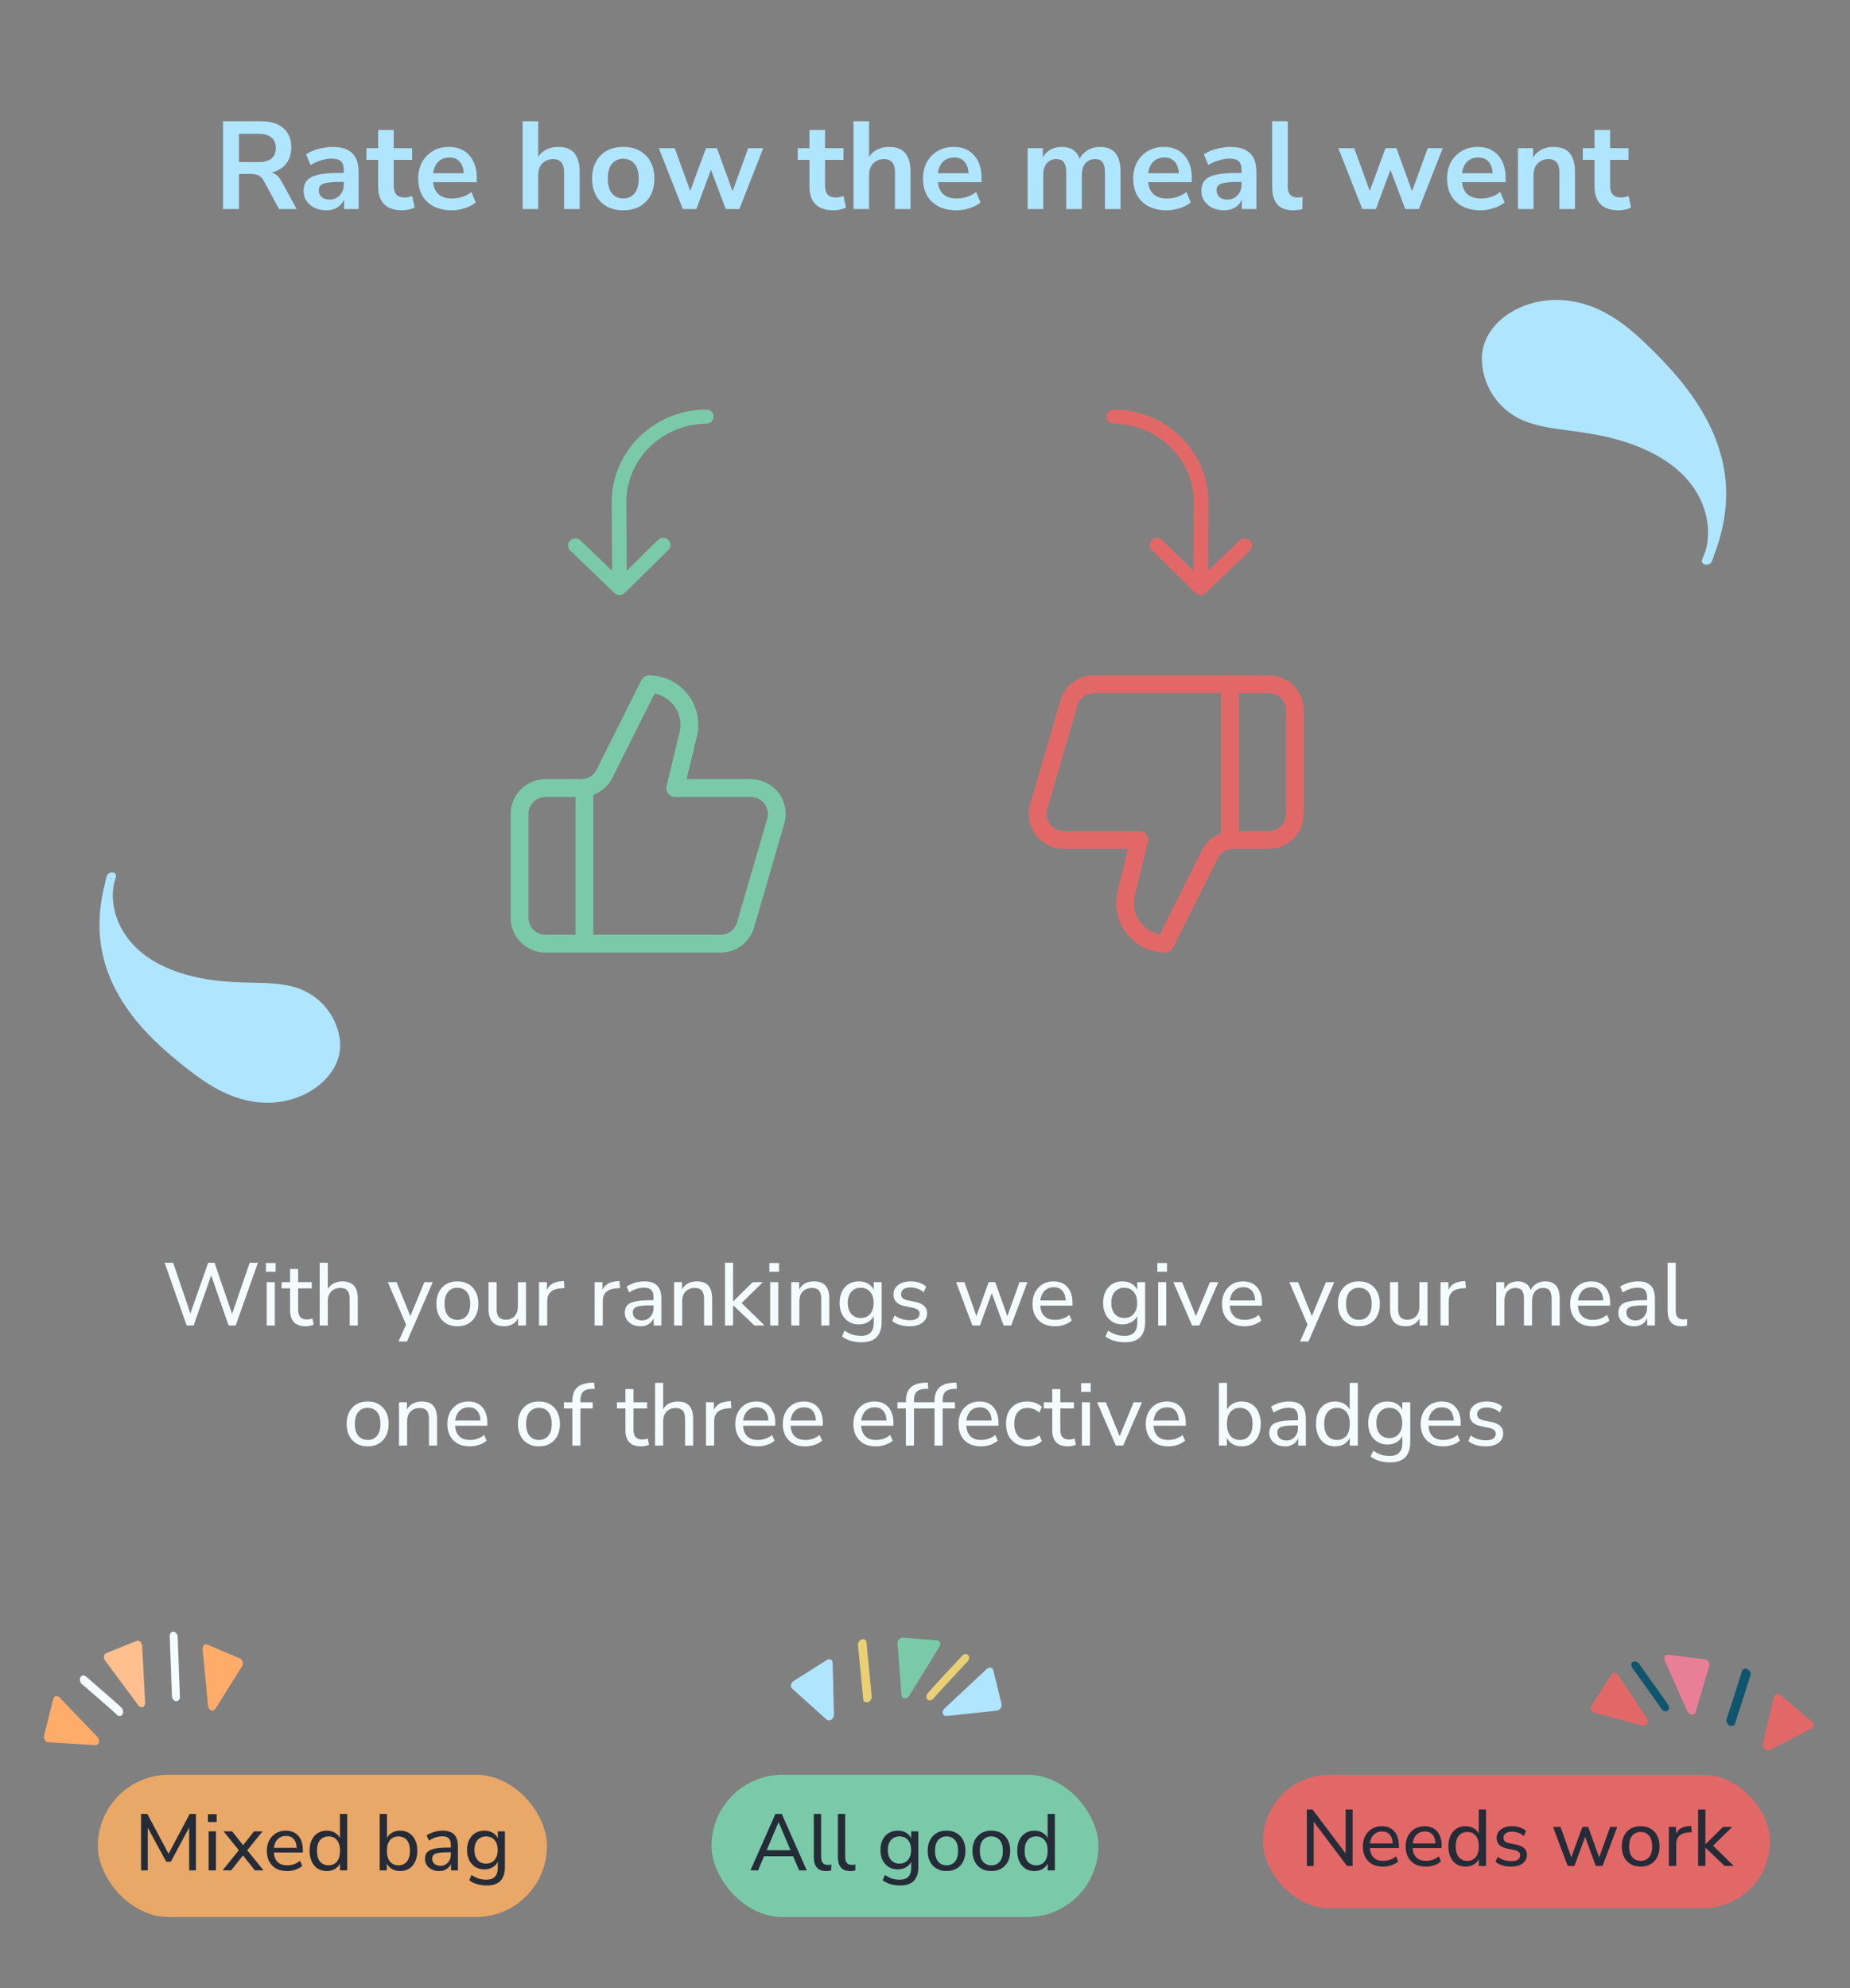 <svg width="416" height="447" viewBox="0 0 416 447" fill="none" xmlns="http://www.w3.org/2000/svg">
<rect x="0" y="0" width="416" height="447" fill="#808080" stroke="none"/>
<path d="M25.009 197.023C22.799 204.189 26.308 211.532 32.266 215.772C38.225 220.012 46.234 221.559 54.196 221.802C58.943 221.946 63.968 221.707 68.008 223.616C71.129 225.089 73.347 227.752 74.565 230.767C75.387 232.802 75.78 235.066 75.254 237.314C73.948 242.89 67.1 246.871 60.916 247.033C54.732 247.196 49.275 244.403 44.764 241.041C32.061 231.571 18.603 218.406 25.052 197.1" fill="#B0E5FF"/>
<path d="M24.003 196.975C22.516 201.966 23.633 206.983 26.296 211.051C29.034 215.236 33.372 218.188 38.367 220.026C43.362 221.865 49.262 222.62 55.002 222.747C60.848 222.875 66.97 222.835 70.87 226.909C74.263 230.45 76.157 236.363 72.332 240.915C69.172 244.674 63.806 246.419 59.068 246.057C53.465 245.63 48.807 242.825 44.771 239.781C40.88 236.847 37.167 233.708 33.951 230.16C30.735 226.613 27.836 222.339 26.156 217.704C24.347 212.709 23.968 207.255 24.938 201.803C25.215 200.242 25.601 198.688 26.06 197.144C26.41 195.969 24.391 195.885 24.044 197.047C22.305 202.879 21.828 208.874 23.079 214.523C24.192 219.554 26.539 224.143 29.657 228.241C32.724 232.272 36.501 235.788 40.522 239.03C44.542 242.272 48.763 245.452 54.039 247.023C58.959 248.487 64.575 248.281 69.455 245.519C74.314 242.769 77.169 238.184 76.369 233.319C75.479 227.918 71.516 223.228 65.687 221.773C62.903 221.077 59.925 220.988 56.976 220.932C53.935 220.876 50.914 220.766 47.943 220.368C42.121 219.586 36.43 217.793 32.115 214.392C28.007 211.155 25.271 206.263 25.365 201.013C25.388 199.698 25.633 198.372 26.02 197.068C26.37 195.893 24.348 195.81 24.003 196.971L24.003 196.975Z" fill="#B0E5FF"/>
<path d="M383.873 126.017C387.068 118.62 384.173 110.367 378.3 105.143C372.428 99.92 364.051 97.337 355.573 96.151C350.519 95.445 345.123 95.115 341.028 92.606C337.866 90.67 335.806 87.566 334.856 84.204C334.214 81.934 334.057 79.469 334.881 77.129C336.924 71.325 344.704 67.868 351.329 68.414C357.954 68.959 363.459 72.578 367.887 76.694C380.358 88.289 393.203 103.919 383.835 125.93" fill="#B0E5FF"/>
<path d="M384.943 126.186C387.113 121.027 386.503 115.537 384.131 110.882C381.693 106.093 377.401 102.434 372.279 99.889C367.157 97.344 360.942 95.851 354.823 95.047C348.593 94.231 342.048 93.562 338.355 88.756C335.143 84.577 333.807 78.04 338.422 73.623C342.236 69.974 348.171 68.734 353.191 69.672C359.128 70.78 363.777 74.318 367.735 78.04C371.551 81.627 375.152 85.412 378.175 89.576C381.199 93.74 383.799 98.644 385.054 103.79C386.406 109.337 386.176 115.208 384.506 120.92C384.028 122.555 383.435 124.171 382.765 125.766C382.254 126.981 384.402 127.305 384.908 126.104C387.444 120.076 388.651 113.727 387.971 107.547C387.368 102.042 385.394 96.866 382.54 92.126C379.732 87.463 376.106 83.267 372.188 79.336C368.269 75.405 364.131 71.516 358.677 69.224C353.59 67.088 347.567 66.655 342.032 69.038C336.521 71.411 332.937 75.977 333.227 81.268C333.549 87.141 337.237 92.612 343.295 94.845C346.189 95.912 349.36 96.353 352.504 96.756C355.746 97.171 358.961 97.64 362.088 98.41C368.218 99.922 374.088 102.5 378.303 106.636C382.315 110.571 384.669 116.116 383.958 121.714C383.78 123.116 383.365 124.505 382.8 125.852C382.289 127.067 384.439 127.391 384.943 126.19L384.943 126.186Z" fill="#B0E5FF"/>
<path d="M41.967 298L37.027 283.9H38.947L43.167 296.34H42.447L46.807 283.9H48.247L52.507 296.34H51.867L56.147 283.9H57.987L53.007 298H51.407L47.267 286.1H47.707L43.547 298H41.967ZM59.798 285.92V283.96H61.978V285.92H59.798ZM59.978 298V288.26H61.798V298H59.978ZM68.764 298.18C67.577 298.18 66.69 297.873 66.104 297.26C65.517 296.633 65.224 295.74 65.224 294.58V289.66H63.324V288.26H65.224V285.3H67.044V288.26H70.104V289.66H67.044V294.42C67.044 295.153 67.197 295.707 67.504 296.08C67.81 296.453 68.317 296.64 69.024 296.64C69.237 296.64 69.444 296.62 69.644 296.58C69.857 296.527 70.057 296.473 70.244 296.42L70.544 297.78C70.357 297.9 70.09 297.993 69.744 298.06C69.41 298.14 69.084 298.18 68.764 298.18ZM71.892 298V283.9H73.712V290.38H73.452C73.732 289.62 74.185 289.047 74.812 288.66C75.452 288.273 76.178 288.08 76.992 288.08C77.778 288.08 78.425 288.227 78.932 288.52C79.438 288.8 79.818 289.227 80.072 289.8C80.325 290.373 80.452 291.093 80.452 291.96V298H78.632V292.06C78.632 291.487 78.558 291.013 78.412 290.64C78.265 290.267 78.032 289.993 77.712 289.82C77.405 289.647 77.012 289.56 76.532 289.56C75.972 289.56 75.478 289.68 75.052 289.92C74.625 290.16 74.292 290.5 74.052 290.94C73.825 291.38 73.712 291.893 73.712 292.48V298H71.892ZM89.612 301.6L91.472 297.42V298.18L87.212 288.26H89.172L92.552 296.58H91.992L95.432 288.26H97.312L91.512 301.6H89.612ZM102.848 298.18C101.888 298.18 101.055 297.973 100.348 297.56C99.641 297.147 99.095 296.56 98.708 295.8C98.321 295.04 98.128 294.147 98.128 293.12C98.128 292.093 98.321 291.207 98.708 290.46C99.095 289.7 99.641 289.113 100.348 288.7C101.055 288.287 101.888 288.08 102.848 288.08C103.808 288.08 104.641 288.287 105.348 288.7C106.055 289.113 106.601 289.7 106.988 290.46C107.375 291.207 107.568 292.093 107.568 293.12C107.568 294.147 107.375 295.04 106.988 295.8C106.601 296.56 106.055 297.147 105.348 297.56C104.641 297.973 103.808 298.18 102.848 298.18ZM102.848 296.74C103.728 296.74 104.428 296.433 104.948 295.82C105.468 295.193 105.728 294.293 105.728 293.12C105.728 291.947 105.468 291.053 104.948 290.44C104.428 289.827 103.728 289.52 102.848 289.52C101.981 289.52 101.281 289.827 100.748 290.44C100.228 291.053 99.968 291.947 99.968 293.12C99.968 294.293 100.228 295.193 100.748 295.82C101.281 296.433 101.981 296.74 102.848 296.74ZM113.379 298.18C112.593 298.18 111.933 298.033 111.399 297.74C110.879 297.447 110.493 297.013 110.239 296.44C109.986 295.867 109.859 295.147 109.859 294.28V288.26H111.679V294.28C111.679 294.827 111.753 295.28 111.899 295.64C112.046 296 112.273 296.267 112.579 296.44C112.899 296.613 113.299 296.7 113.779 296.7C114.313 296.7 114.779 296.58 115.179 296.34C115.579 296.1 115.893 295.76 116.119 295.32C116.346 294.88 116.459 294.367 116.459 293.78V288.26H118.279V298H116.499V295.8H116.759C116.493 296.573 116.059 297.167 115.459 297.58C114.873 297.98 114.179 298.18 113.379 298.18ZM121.208 298V288.26H122.988V290.58H122.788C123.001 289.78 123.388 289.18 123.948 288.78C124.508 288.367 125.248 288.127 126.168 288.06L126.788 288L126.928 289.58L125.788 289.68C124.908 289.773 124.228 290.06 123.748 290.54C123.281 291.02 123.048 291.68 123.048 292.52V298H121.208ZM133.708 298V288.26H135.488V290.58H135.288C135.501 289.78 135.888 289.18 136.448 288.78C137.008 288.367 137.748 288.127 138.668 288.06L139.288 288L139.428 289.58L138.288 289.68C137.408 289.773 136.728 290.06 136.248 290.54C135.781 291.02 135.548 291.68 135.548 292.52V298H133.708ZM144.015 298.18C143.348 298.18 142.742 298.047 142.195 297.78C141.662 297.513 141.242 297.153 140.935 296.7C140.642 296.247 140.495 295.74 140.495 295.18C140.495 294.46 140.675 293.893 141.035 293.48C141.395 293.067 142.002 292.773 142.855 292.6C143.708 292.413 144.855 292.32 146.295 292.32H147.235V293.48H146.335C145.562 293.48 144.915 293.507 144.395 293.56C143.875 293.613 143.462 293.7 143.155 293.82C142.848 293.94 142.628 294.107 142.495 294.32C142.362 294.52 142.295 294.773 142.295 295.08C142.295 295.6 142.475 296.027 142.835 296.36C143.208 296.693 143.715 296.86 144.355 296.86C144.862 296.86 145.308 296.74 145.695 296.5C146.082 296.247 146.388 295.913 146.615 295.5C146.842 295.073 146.955 294.587 146.955 294.04V291.74C146.955 290.953 146.795 290.387 146.475 290.04C146.155 289.68 145.615 289.5 144.855 289.5C144.295 289.5 143.735 289.587 143.175 289.76C142.628 289.933 142.062 290.2 141.475 290.56L140.895 289.26C141.242 289.02 141.635 288.813 142.075 288.64C142.528 288.453 142.995 288.313 143.475 288.22C143.968 288.127 144.442 288.08 144.895 288.08C145.762 288.08 146.475 288.22 147.035 288.5C147.595 288.767 148.015 289.187 148.295 289.76C148.575 290.32 148.715 291.04 148.715 291.92V298H146.995V295.78H147.175C147.068 296.273 146.868 296.7 146.575 297.06C146.282 297.42 145.915 297.7 145.475 297.9C145.048 298.087 144.562 298.18 144.015 298.18ZM151.579 298V288.26H153.359V290.38H153.139C153.419 289.62 153.872 289.047 154.499 288.66C155.139 288.273 155.866 288.08 156.679 288.08C157.466 288.08 158.112 288.22 158.619 288.5C159.126 288.78 159.506 289.213 159.759 289.8C160.012 290.373 160.139 291.093 160.139 291.96V298H158.319V292.06C158.319 291.487 158.246 291.013 158.099 290.64C157.952 290.267 157.719 289.993 157.399 289.82C157.092 289.647 156.699 289.56 156.219 289.56C155.659 289.56 155.166 289.68 154.739 289.92C154.312 290.16 153.979 290.5 153.739 290.94C153.512 291.38 153.399 291.893 153.399 292.48V298H151.579ZM163.024 298V283.9H164.844V292.56H164.884L169.264 288.26H171.544L166.304 293.4V292.5L171.924 298H169.644L164.884 293.48H164.844V298H163.024ZM173.001 285.92V283.96H175.181V285.92H173.001ZM173.181 298V288.26H175.001V298H173.181ZM177.927 298V288.26H179.707V290.38H179.487C179.767 289.62 180.22 289.047 180.847 288.66C181.487 288.273 182.213 288.08 183.027 288.08C183.813 288.08 184.46 288.22 184.967 288.5C185.473 288.78 185.853 289.213 186.107 289.8C186.36 290.373 186.487 291.093 186.487 291.96V298H184.667V292.06C184.667 291.487 184.593 291.013 184.447 290.64C184.3 290.267 184.067 289.993 183.747 289.82C183.44 289.647 183.047 289.56 182.567 289.56C182.007 289.56 181.513 289.68 181.087 289.92C180.66 290.16 180.327 290.5 180.087 290.94C179.86 291.38 179.747 291.893 179.747 292.48V298H177.927ZM193.752 301.78C192.885 301.78 192.079 301.673 191.332 301.46C190.585 301.247 189.919 300.92 189.332 300.48L189.912 299.16C190.312 299.427 190.705 299.647 191.092 299.82C191.492 300.007 191.899 300.14 192.312 300.22C192.739 300.3 193.179 300.34 193.632 300.34C194.579 300.34 195.285 300.093 195.752 299.6C196.232 299.12 196.472 298.413 196.472 297.48V295.32H196.652C196.465 296.067 196.045 296.66 195.392 297.1C194.752 297.54 194.005 297.76 193.152 297.76C192.272 297.76 191.505 297.56 190.852 297.16C190.199 296.747 189.692 296.18 189.332 295.46C188.972 294.727 188.792 293.88 188.792 292.92C188.792 291.947 188.972 291.1 189.332 290.38C189.692 289.647 190.199 289.08 190.852 288.68C191.505 288.28 192.272 288.08 193.152 288.08C194.019 288.08 194.772 288.3 195.412 288.74C196.052 289.18 196.465 289.773 196.652 290.52H196.472V288.26H198.252V297.24C198.252 298.24 198.079 299.08 197.732 299.76C197.399 300.44 196.899 300.947 196.232 301.28C195.565 301.613 194.739 301.78 193.752 301.78ZM193.552 296.32C194.445 296.32 195.152 296.013 195.672 295.4C196.192 294.787 196.452 293.96 196.452 292.92C196.452 291.867 196.192 291.04 195.672 290.44C195.152 289.827 194.445 289.52 193.552 289.52C192.659 289.52 191.945 289.827 191.412 290.44C190.892 291.04 190.632 291.867 190.632 292.92C190.632 293.96 190.892 294.787 191.412 295.4C191.945 296.013 192.659 296.32 193.552 296.32ZM204.529 298.18C204.022 298.18 203.522 298.133 203.029 298.04C202.549 297.947 202.102 297.813 201.689 297.64C201.289 297.453 200.936 297.233 200.629 296.98L201.169 295.72C201.489 295.96 201.836 296.167 202.209 296.34C202.582 296.5 202.969 296.62 203.369 296.7C203.769 296.78 204.169 296.82 204.569 296.82C205.302 296.82 205.856 296.687 206.229 296.42C206.602 296.153 206.789 295.8 206.789 295.36C206.789 294.987 206.662 294.7 206.409 294.5C206.169 294.287 205.789 294.127 205.269 294.02L203.409 293.64C202.582 293.453 201.956 293.147 201.529 292.72C201.116 292.28 200.909 291.72 200.909 291.04C200.909 290.44 201.069 289.92 201.389 289.48C201.722 289.027 202.182 288.68 202.769 288.44C203.356 288.2 204.029 288.08 204.789 288.08C205.242 288.08 205.682 288.127 206.109 288.22C206.536 288.313 206.936 288.447 207.309 288.62C207.682 288.793 207.996 289.02 208.249 289.3L207.689 290.54C207.436 290.3 207.149 290.1 206.829 289.94C206.509 289.78 206.176 289.66 205.829 289.58C205.482 289.487 205.136 289.44 204.789 289.44C204.069 289.44 203.522 289.58 203.149 289.86C202.789 290.14 202.609 290.507 202.609 290.96C202.609 291.307 202.716 291.593 202.929 291.82C203.156 292.047 203.509 292.213 203.989 292.32L205.849 292.7C206.716 292.887 207.369 293.187 207.809 293.6C208.249 294 208.469 294.547 208.469 295.24C208.469 295.853 208.302 296.38 207.969 296.82C207.649 297.26 207.189 297.6 206.589 297.84C206.002 298.067 205.316 298.18 204.529 298.18ZM218.652 298L214.992 288.26H216.872L219.792 296.54H219.312L222.332 288.26H223.792L226.752 296.54H226.292L229.252 288.26H231.032L227.372 298H225.672L222.552 289.48H223.472L220.352 298H218.652ZM237.251 298.18C236.198 298.18 235.291 297.98 234.531 297.58C233.784 297.167 233.204 296.587 232.791 295.84C232.378 295.08 232.171 294.187 232.171 293.16C232.171 292.147 232.371 291.26 232.771 290.5C233.184 289.74 233.744 289.147 234.451 288.72C235.171 288.293 235.991 288.08 236.911 288.08C237.804 288.08 238.564 288.273 239.191 288.66C239.831 289.047 240.318 289.6 240.651 290.32C240.998 291.027 241.171 291.88 241.171 292.88V293.54H233.591V292.38H239.971L239.631 292.66C239.631 291.62 239.404 290.82 238.951 290.26C238.498 289.687 237.831 289.4 236.951 289.4C236.311 289.4 235.764 289.553 235.311 289.86C234.858 290.153 234.511 290.573 234.271 291.12C234.031 291.653 233.911 292.273 233.911 292.98V293.1C233.911 293.9 234.038 294.573 234.291 295.12C234.558 295.653 234.938 296.06 235.431 296.34C235.924 296.607 236.531 296.74 237.251 296.74C237.824 296.74 238.378 296.653 238.911 296.48C239.458 296.293 239.971 296.007 240.451 295.62L241.011 296.88C240.571 297.28 240.004 297.6 239.311 297.84C238.631 298.067 237.944 298.18 237.251 298.18ZM253.01 301.78C252.143 301.78 251.337 301.673 250.59 301.46C249.843 301.247 249.177 300.92 248.59 300.48L249.17 299.16C249.57 299.427 249.963 299.647 250.35 299.82C250.75 300.007 251.157 300.14 251.57 300.22C251.997 300.3 252.437 300.34 252.89 300.34C253.837 300.34 254.543 300.093 255.01 299.6C255.49 299.12 255.73 298.413 255.73 297.48V295.32H255.91C255.723 296.067 255.303 296.66 254.65 297.1C254.01 297.54 253.263 297.76 252.41 297.76C251.53 297.76 250.763 297.56 250.11 297.16C249.457 296.747 248.95 296.18 248.59 295.46C248.23 294.727 248.05 293.88 248.05 292.92C248.05 291.947 248.23 291.1 248.59 290.38C248.95 289.647 249.457 289.08 250.11 288.68C250.763 288.28 251.53 288.08 252.41 288.08C253.277 288.08 254.03 288.3 254.67 288.74C255.31 289.18 255.723 289.773 255.91 290.52H255.73V288.26H257.51V297.24C257.51 298.24 257.337 299.08 256.99 299.76C256.657 300.44 256.157 300.947 255.49 301.28C254.823 301.613 253.997 301.78 253.01 301.78ZM252.81 296.32C253.703 296.32 254.41 296.013 254.93 295.4C255.45 294.787 255.71 293.96 255.71 292.92C255.71 291.867 255.45 291.04 254.93 290.44C254.41 289.827 253.703 289.52 252.81 289.52C251.917 289.52 251.203 289.827 250.67 290.44C250.15 291.04 249.89 291.867 249.89 292.92C249.89 293.96 250.15 294.787 250.67 295.4C251.203 296.013 251.917 296.32 252.81 296.32ZM260.247 285.92V283.96H262.427V285.92H260.247ZM260.427 298V288.26H262.247V298H260.427ZM268.053 298L263.853 288.26H265.813L269.193 296.58H268.633L272.073 288.26H273.953L269.713 298H268.053ZM279.868 298.18C278.815 298.18 277.908 297.98 277.148 297.58C276.402 297.167 275.822 296.587 275.408 295.84C274.995 295.08 274.788 294.187 274.788 293.16C274.788 292.147 274.988 291.26 275.388 290.5C275.802 289.74 276.362 289.147 277.068 288.72C277.788 288.293 278.608 288.08 279.528 288.08C280.422 288.08 281.182 288.273 281.808 288.66C282.448 289.047 282.935 289.6 283.268 290.32C283.615 291.027 283.788 291.88 283.788 292.88V293.54H276.208V292.38H282.588L282.248 292.66C282.248 291.62 282.022 290.82 281.568 290.26C281.115 289.687 280.448 289.4 279.568 289.4C278.928 289.4 278.382 289.553 277.928 289.86C277.475 290.153 277.128 290.573 276.888 291.12C276.648 291.653 276.528 292.273 276.528 292.98V293.1C276.528 293.9 276.655 294.573 276.908 295.12C277.175 295.653 277.555 296.06 278.048 296.34C278.542 296.607 279.148 296.74 279.868 296.74C280.442 296.74 280.995 296.653 281.528 296.48C282.075 296.293 282.588 296.007 283.068 295.62L283.628 296.88C283.188 297.28 282.622 297.6 281.928 297.84C281.248 298.067 280.562 298.18 279.868 298.18ZM292.327 301.6L294.187 297.42V298.18L289.927 288.26H291.887L295.267 296.58H294.707L298.147 288.26H300.027L294.227 301.6H292.327ZM305.563 298.18C304.603 298.18 303.77 297.973 303.063 297.56C302.356 297.147 301.81 296.56 301.423 295.8C301.036 295.04 300.843 294.147 300.843 293.12C300.843 292.093 301.036 291.207 301.423 290.46C301.81 289.7 302.356 289.113 303.063 288.7C303.77 288.287 304.603 288.08 305.563 288.08C306.523 288.08 307.356 288.287 308.063 288.7C308.77 289.113 309.316 289.7 309.703 290.46C310.09 291.207 310.283 292.093 310.283 293.12C310.283 294.147 310.09 295.04 309.703 295.8C309.316 296.56 308.77 297.147 308.063 297.56C307.356 297.973 306.523 298.18 305.563 298.18ZM305.563 296.74C306.443 296.74 307.143 296.433 307.663 295.82C308.183 295.193 308.443 294.293 308.443 293.12C308.443 291.947 308.183 291.053 307.663 290.44C307.143 289.827 306.443 289.52 305.563 289.52C304.696 289.52 303.996 289.827 303.463 290.44C302.943 291.053 302.683 291.947 302.683 293.12C302.683 294.293 302.943 295.193 303.463 295.82C303.996 296.433 304.696 296.74 305.563 296.74ZM316.094 298.18C315.308 298.18 314.648 298.033 314.114 297.74C313.594 297.447 313.208 297.013 312.954 296.44C312.701 295.867 312.574 295.147 312.574 294.28V288.26H314.394V294.28C314.394 294.827 314.468 295.28 314.614 295.64C314.761 296 314.988 296.267 315.294 296.44C315.614 296.613 316.014 296.7 316.494 296.7C317.028 296.7 317.494 296.58 317.894 296.34C318.294 296.1 318.608 295.76 318.834 295.32C319.061 294.88 319.174 294.367 319.174 293.78V288.26H320.994V298H319.214V295.8H319.474C319.208 296.573 318.774 297.167 318.174 297.58C317.588 297.98 316.894 298.18 316.094 298.18ZM323.923 298V288.26H325.703V290.58H325.503C325.716 289.78 326.103 289.18 326.663 288.78C327.223 288.367 327.963 288.127 328.883 288.06L329.503 288L329.643 289.58L328.503 289.68C327.623 289.773 326.943 290.06 326.463 290.54C325.996 291.02 325.763 291.68 325.763 292.52V298H323.923ZM336.463 298V288.26H338.243V290.38H338.023C338.196 289.887 338.436 289.473 338.743 289.14C339.05 288.793 339.416 288.533 339.843 288.36C340.283 288.173 340.763 288.08 341.283 288.08C342.11 288.08 342.776 288.28 343.283 288.68C343.79 289.067 344.13 289.66 344.303 290.46H344.023C344.263 289.727 344.69 289.147 345.303 288.72C345.93 288.293 346.656 288.08 347.483 288.08C348.216 288.08 348.816 288.227 349.283 288.52C349.763 288.8 350.123 289.227 350.363 289.8C350.603 290.36 350.723 291.08 350.723 291.96V298H348.903V292.04C348.903 291.187 348.756 290.56 348.463 290.16C348.17 289.76 347.676 289.56 346.983 289.56C346.476 289.56 346.036 289.68 345.663 289.92C345.29 290.16 345.003 290.5 344.803 290.94C344.603 291.38 344.503 291.907 344.503 292.52V298H342.683V292.04C342.683 291.187 342.536 290.56 342.243 290.16C341.95 289.76 341.456 289.56 340.763 289.56C340.256 289.56 339.816 289.68 339.443 289.92C339.07 290.16 338.783 290.5 338.583 290.94C338.383 291.38 338.283 291.907 338.283 292.52V298H336.463ZM358.149 298.18C357.096 298.18 356.189 297.98 355.429 297.58C354.683 297.167 354.103 296.587 353.689 295.84C353.276 295.08 353.069 294.187 353.069 293.16C353.069 292.147 353.269 291.26 353.669 290.5C354.083 289.74 354.643 289.147 355.349 288.72C356.069 288.293 356.889 288.08 357.809 288.08C358.703 288.08 359.463 288.273 360.089 288.66C360.729 289.047 361.216 289.6 361.549 290.32C361.896 291.027 362.069 291.88 362.069 292.88V293.54H354.489V292.38H360.869L360.529 292.66C360.529 291.62 360.303 290.82 359.849 290.26C359.396 289.687 358.729 289.4 357.849 289.4C357.209 289.4 356.663 289.553 356.209 289.86C355.756 290.153 355.409 290.573 355.169 291.12C354.929 291.653 354.809 292.273 354.809 292.98V293.1C354.809 293.9 354.936 294.573 355.189 295.12C355.456 295.653 355.836 296.06 356.329 296.34C356.823 296.607 357.429 296.74 358.149 296.74C358.723 296.74 359.276 296.653 359.809 296.48C360.356 296.293 360.869 296.007 361.349 295.62L361.909 296.88C361.469 297.28 360.903 297.6 360.209 297.84C359.529 298.067 358.843 298.18 358.149 298.18ZM367.433 298.18C366.766 298.18 366.16 298.047 365.613 297.78C365.08 297.513 364.66 297.153 364.353 296.7C364.06 296.247 363.913 295.74 363.913 295.18C363.913 294.46 364.093 293.893 364.453 293.48C364.813 293.067 365.42 292.773 366.273 292.6C367.126 292.413 368.273 292.32 369.713 292.32H370.653V293.48H369.753C368.98 293.48 368.333 293.507 367.813 293.56C367.293 293.613 366.88 293.7 366.573 293.82C366.266 293.94 366.046 294.107 365.913 294.32C365.78 294.52 365.713 294.773 365.713 295.08C365.713 295.6 365.893 296.027 366.253 296.36C366.626 296.693 367.133 296.86 367.773 296.86C368.28 296.86 368.726 296.74 369.113 296.5C369.5 296.247 369.806 295.913 370.033 295.5C370.26 295.073 370.373 294.587 370.373 294.04V291.74C370.373 290.953 370.213 290.387 369.893 290.04C369.573 289.68 369.033 289.5 368.273 289.5C367.713 289.5 367.153 289.587 366.593 289.76C366.046 289.933 365.48 290.2 364.893 290.56L364.313 289.26C364.66 289.02 365.053 288.813 365.493 288.64C365.946 288.453 366.413 288.313 366.893 288.22C367.386 288.127 367.86 288.08 368.313 288.08C369.18 288.08 369.893 288.22 370.453 288.5C371.013 288.767 371.433 289.187 371.713 289.76C371.993 290.32 372.133 291.04 372.133 291.92V298H370.413V295.78H370.593C370.486 296.273 370.286 296.7 369.993 297.06C369.7 297.42 369.333 297.7 368.893 297.9C368.466 298.087 367.98 298.18 367.433 298.18ZM378.097 298.18C377.057 298.18 376.277 297.887 375.757 297.3C375.25 296.7 374.997 295.84 374.997 294.72V283.9H376.817V294.58C376.817 295.033 376.877 295.42 376.997 295.74C377.13 296.047 377.317 296.273 377.557 296.42C377.81 296.567 378.124 296.64 378.497 296.64C378.644 296.64 378.79 296.633 378.937 296.62C379.097 296.607 379.244 296.58 379.377 296.54L379.337 298.02C379.124 298.073 378.91 298.113 378.697 298.14C378.497 298.167 378.297 298.18 378.097 298.18ZM82.672 325.18C81.712 325.18 80.879 324.973 80.172 324.56C79.466 324.147 78.919 323.56 78.532 322.8C78.146 322.04 77.952 321.147 77.952 320.12C77.952 319.093 78.146 318.207 78.532 317.46C78.919 316.7 79.466 316.113 80.172 315.7C80.879 315.287 81.712 315.08 82.672 315.08C83.632 315.08 84.466 315.287 85.172 315.7C85.879 316.113 86.426 316.7 86.812 317.46C87.199 318.207 87.392 319.093 87.392 320.12C87.392 321.147 87.199 322.04 86.812 322.8C86.426 323.56 85.879 324.147 85.172 324.56C84.466 324.973 83.632 325.18 82.672 325.18ZM82.672 323.74C83.552 323.74 84.252 323.433 84.772 322.82C85.292 322.193 85.552 321.293 85.552 320.12C85.552 318.947 85.292 318.053 84.772 317.44C84.252 316.827 83.552 316.52 82.672 316.52C81.806 316.52 81.106 316.827 80.572 317.44C80.052 318.053 79.792 318.947 79.792 320.12C79.792 321.293 80.052 322.193 80.572 322.82C81.106 323.433 81.806 323.74 82.672 323.74ZM89.724 325V315.26H91.504V317.38H91.284C91.564 316.62 92.017 316.047 92.644 315.66C93.284 315.273 94.01 315.08 94.824 315.08C95.61 315.08 96.257 315.22 96.764 315.5C97.27 315.78 97.65 316.213 97.904 316.8C98.157 317.373 98.284 318.093 98.284 318.96V325H96.464V319.06C96.464 318.487 96.39 318.013 96.244 317.64C96.097 317.267 95.864 316.993 95.544 316.82C95.237 316.647 94.844 316.56 94.364 316.56C93.804 316.56 93.31 316.68 92.884 316.92C92.457 317.16 92.124 317.5 91.884 317.94C91.657 318.38 91.544 318.893 91.544 319.48V325H89.724ZM105.669 325.18C104.616 325.18 103.709 324.98 102.949 324.58C102.202 324.167 101.622 323.587 101.209 322.84C100.796 322.08 100.589 321.187 100.589 320.16C100.589 319.147 100.789 318.26 101.189 317.5C101.602 316.74 102.162 316.147 102.869 315.72C103.589 315.293 104.409 315.08 105.329 315.08C106.222 315.08 106.982 315.273 107.609 315.66C108.249 316.047 108.736 316.6 109.069 317.32C109.416 318.027 109.589 318.88 109.589 319.88V320.54H102.009V319.38H108.389L108.049 319.66C108.049 318.62 107.822 317.82 107.369 317.26C106.916 316.687 106.249 316.4 105.369 316.4C104.729 316.4 104.182 316.553 103.729 316.86C103.276 317.153 102.929 317.573 102.689 318.12C102.449 318.653 102.329 319.273 102.329 319.98V320.1C102.329 320.9 102.456 321.573 102.709 322.12C102.976 322.653 103.356 323.06 103.849 323.34C104.342 323.607 104.949 323.74 105.669 323.74C106.242 323.74 106.796 323.653 107.329 323.48C107.876 323.293 108.389 323.007 108.869 322.62L109.429 323.88C108.989 324.28 108.422 324.6 107.729 324.84C107.049 325.067 106.362 325.18 105.669 325.18ZM121.188 325.18C120.228 325.18 119.395 324.973 118.688 324.56C117.981 324.147 117.435 323.56 117.048 322.8C116.661 322.04 116.468 321.147 116.468 320.12C116.468 319.093 116.661 318.207 117.048 317.46C117.435 316.7 117.981 316.113 118.688 315.7C119.395 315.287 120.228 315.08 121.188 315.08C122.148 315.08 122.981 315.287 123.688 315.7C124.395 316.113 124.941 316.7 125.328 317.46C125.715 318.207 125.908 319.093 125.908 320.12C125.908 321.147 125.715 322.04 125.328 322.8C124.941 323.56 124.395 324.147 123.688 324.56C122.981 324.973 122.148 325.18 121.188 325.18ZM121.188 323.74C122.068 323.74 122.768 323.433 123.288 322.82C123.808 322.193 124.068 321.293 124.068 320.12C124.068 318.947 123.808 318.053 123.288 317.44C122.768 316.827 122.068 316.52 121.188 316.52C120.321 316.52 119.621 316.827 119.088 317.44C118.568 318.053 118.308 318.947 118.308 320.12C118.308 321.293 118.568 322.193 119.088 322.82C119.621 323.433 120.321 323.74 121.188 323.74ZM128.702 325V316.66H126.802V315.26H129.202L128.702 315.74V315C128.702 313.68 129.035 312.687 129.702 312.02C130.368 311.34 131.395 310.96 132.782 310.88L133.602 310.82L133.742 312.22L132.822 312.28C132.275 312.307 131.835 312.42 131.502 312.62C131.168 312.807 130.922 313.08 130.762 313.44C130.602 313.787 130.522 314.227 130.522 314.76V315.56L130.262 315.26H133.282V316.66H130.522V325H128.702ZM144.174 325.18C142.987 325.18 142.1 324.873 141.514 324.26C140.927 323.633 140.634 322.74 140.634 321.58V316.66H138.734V315.26H140.634V312.3H142.454V315.26H145.514V316.66H142.454V321.42C142.454 322.153 142.607 322.707 142.914 323.08C143.22 323.453 143.727 323.64 144.434 323.64C144.647 323.64 144.854 323.62 145.054 323.58C145.267 323.527 145.467 323.473 145.654 323.42L145.954 324.78C145.767 324.9 145.5 324.993 145.154 325.06C144.82 325.14 144.494 325.18 144.174 325.18ZM147.302 325V310.9H149.122V317.38H148.862C149.142 316.62 149.595 316.047 150.222 315.66C150.862 315.273 151.588 315.08 152.402 315.08C153.188 315.08 153.835 315.227 154.342 315.52C154.848 315.8 155.228 316.227 155.482 316.8C155.735 317.373 155.862 318.093 155.862 318.96V325H154.042V319.06C154.042 318.487 153.968 318.013 153.822 317.64C153.675 317.267 153.442 316.993 153.122 316.82C152.815 316.647 152.422 316.56 151.942 316.56C151.382 316.56 150.888 316.68 150.462 316.92C150.035 317.16 149.702 317.5 149.462 317.94C149.235 318.38 149.122 318.893 149.122 319.48V325H147.302ZM158.747 325V315.26H160.527V317.58H160.327C160.54 316.78 160.927 316.18 161.487 315.78C162.047 315.367 162.787 315.127 163.707 315.06L164.327 315L164.467 316.58L163.327 316.68C162.447 316.773 161.767 317.06 161.287 317.54C160.82 318.02 160.587 318.68 160.587 319.52V325H158.747ZM170.415 325.18C169.362 325.18 168.455 324.98 167.695 324.58C166.948 324.167 166.368 323.587 165.955 322.84C165.542 322.08 165.335 321.187 165.335 320.16C165.335 319.147 165.535 318.26 165.935 317.5C166.348 316.74 166.908 316.147 167.615 315.72C168.335 315.293 169.155 315.08 170.075 315.08C170.968 315.08 171.728 315.273 172.355 315.66C172.995 316.047 173.482 316.6 173.815 317.32C174.162 318.027 174.335 318.88 174.335 319.88V320.54H166.755V319.38H173.135L172.795 319.66C172.795 318.62 172.568 317.82 172.115 317.26C171.662 316.687 170.995 316.4 170.115 316.4C169.475 316.4 168.928 316.553 168.475 316.86C168.022 317.153 167.675 317.573 167.435 318.12C167.195 318.653 167.075 319.273 167.075 319.98V320.1C167.075 320.9 167.202 321.573 167.455 322.12C167.722 322.653 168.102 323.06 168.595 323.34C169.088 323.607 169.695 323.74 170.415 323.74C170.988 323.74 171.542 323.653 172.075 323.48C172.622 323.293 173.135 323.007 173.615 322.62L174.175 323.88C173.735 324.28 173.168 324.6 172.475 324.84C171.795 325.067 171.108 325.18 170.415 325.18ZM181.099 325.18C180.045 325.18 179.139 324.98 178.379 324.58C177.632 324.167 177.052 323.587 176.639 322.84C176.225 322.08 176.019 321.187 176.019 320.16C176.019 319.147 176.219 318.26 176.619 317.5C177.032 316.74 177.592 316.147 178.299 315.72C179.019 315.293 179.839 315.08 180.759 315.08C181.652 315.08 182.412 315.273 183.039 315.66C183.679 316.047 184.165 316.6 184.499 317.32C184.845 318.027 185.019 318.88 185.019 319.88V320.54H177.439V319.38H183.819L183.479 319.66C183.479 318.62 183.252 317.82 182.799 317.26C182.345 316.687 181.679 316.4 180.799 316.4C180.159 316.4 179.612 316.553 179.159 316.86C178.705 317.153 178.359 317.573 178.119 318.12C177.879 318.653 177.759 319.273 177.759 319.98V320.1C177.759 320.9 177.885 321.573 178.139 322.12C178.405 322.653 178.785 323.06 179.279 323.34C179.772 323.607 180.379 323.74 181.099 323.74C181.672 323.74 182.225 323.653 182.759 323.48C183.305 323.293 183.819 323.007 184.299 322.62L184.859 323.88C184.419 324.28 183.852 324.6 183.159 324.84C182.479 325.067 181.792 325.18 181.099 325.18ZM196.978 325.18C195.924 325.18 195.018 324.98 194.258 324.58C193.511 324.167 192.931 323.587 192.518 322.84C192.104 322.08 191.898 321.187 191.898 320.16C191.898 319.147 192.098 318.26 192.498 317.5C192.911 316.74 193.471 316.147 194.178 315.72C194.898 315.293 195.718 315.08 196.638 315.08C197.531 315.08 198.291 315.273 198.918 315.66C199.558 316.047 200.044 316.6 200.378 317.32C200.724 318.027 200.898 318.88 200.898 319.88V320.54H193.318V319.38H199.698L199.358 319.66C199.358 318.62 199.131 317.82 198.678 317.26C198.224 316.687 197.558 316.4 196.678 316.4C196.038 316.4 195.491 316.553 195.038 316.86C194.584 317.153 194.238 317.573 193.998 318.12C193.758 318.653 193.638 319.273 193.638 319.98V320.1C193.638 320.9 193.764 321.573 194.018 322.12C194.284 322.653 194.664 323.06 195.158 323.34C195.651 323.607 196.258 323.74 196.978 323.74C197.551 323.74 198.104 323.653 198.638 323.48C199.184 323.293 199.698 323.007 200.178 322.62L200.738 323.88C200.298 324.28 199.731 324.6 199.038 324.84C198.358 325.067 197.671 325.18 196.978 325.18ZM203.702 325V316.66H201.802V315.26H204.202L203.702 315.74V315C203.702 313.68 204.035 312.687 204.702 312.02C205.368 311.34 206.395 310.96 207.782 310.88L208.602 310.82L208.742 312.22L207.822 312.28C207.275 312.307 206.835 312.42 206.502 312.62C206.168 312.807 205.922 313.08 205.762 313.44C205.602 313.787 205.522 314.227 205.522 314.76V315.56L205.262 315.26H208.282V316.66H205.522V325H203.702ZM210.147 325V316.66H208.247V315.26H210.647L210.147 315.74V315C210.147 313.68 210.48 312.687 211.147 312.02C211.814 311.34 212.84 310.96 214.227 310.88L215.047 310.82L215.187 312.22L214.267 312.28C213.72 312.307 213.28 312.42 212.947 312.62C212.614 312.807 212.367 313.08 212.207 313.44C212.047 313.787 211.967 314.227 211.967 314.76V315.56L211.707 315.26H214.727V316.66H211.967V325H210.147ZM220.61 325.18C219.557 325.18 218.65 324.98 217.89 324.58C217.144 324.167 216.564 323.587 216.15 322.84C215.737 322.08 215.53 321.187 215.53 320.16C215.53 319.147 215.73 318.26 216.13 317.5C216.544 316.74 217.104 316.147 217.81 315.72C218.53 315.293 219.35 315.08 220.27 315.08C221.164 315.08 221.924 315.273 222.55 315.66C223.19 316.047 223.677 316.6 224.01 317.32C224.357 318.027 224.53 318.88 224.53 319.88V320.54H216.95V319.38H223.33L222.99 319.66C222.99 318.62 222.764 317.82 222.31 317.26C221.857 316.687 221.19 316.4 220.31 316.4C219.67 316.4 219.124 316.553 218.67 316.86C218.217 317.153 217.87 317.573 217.63 318.12C217.39 318.653 217.27 319.273 217.27 319.98V320.1C217.27 320.9 217.397 321.573 217.65 322.12C217.917 322.653 218.297 323.06 218.79 323.34C219.284 323.607 219.89 323.74 220.61 323.74C221.184 323.74 221.737 323.653 222.27 323.48C222.817 323.293 223.33 323.007 223.81 322.62L224.37 323.88C223.93 324.28 223.364 324.6 222.67 324.84C221.99 325.067 221.304 325.18 220.61 325.18ZM231.014 325.18C230.027 325.18 229.174 324.973 228.454 324.56C227.734 324.133 227.181 323.54 226.794 322.78C226.407 322.007 226.214 321.1 226.214 320.06C226.214 319.033 226.407 318.147 226.794 317.4C227.181 316.653 227.734 316.08 228.454 315.68C229.174 315.28 230.027 315.08 231.014 315.08C231.627 315.08 232.227 315.187 232.814 315.4C233.414 315.613 233.907 315.913 234.294 316.3L233.694 317.58C233.307 317.233 232.887 316.973 232.434 316.8C231.981 316.627 231.547 316.54 231.134 316.54C230.161 316.54 229.407 316.847 228.874 317.46C228.341 318.073 228.074 318.947 228.074 320.08C228.074 321.213 228.341 322.107 228.874 322.76C229.407 323.4 230.161 323.72 231.134 323.72C231.547 323.72 231.981 323.633 232.434 323.46C232.887 323.287 233.307 323.02 233.694 322.66L234.294 323.96C233.907 324.347 233.407 324.647 232.794 324.86C232.194 325.073 231.601 325.18 231.014 325.18ZM240.15 325.18C238.964 325.18 238.077 324.873 237.49 324.26C236.904 323.633 236.61 322.74 236.61 321.58V316.66H234.71V315.26H236.61V312.3H238.43V315.26H241.49V316.66H238.43V321.42C238.43 322.153 238.584 322.707 238.89 323.08C239.197 323.453 239.704 323.64 240.41 323.64C240.624 323.64 240.83 323.62 241.03 323.58C241.244 323.527 241.444 323.473 241.63 323.42L241.93 324.78C241.744 324.9 241.477 324.993 241.13 325.06C240.797 325.14 240.47 325.18 240.15 325.18ZM243.098 312.92V310.96H245.278V312.92H243.098ZM243.278 325V315.26H245.098V325H243.278ZM250.904 325L246.704 315.26H248.664L252.044 323.58H251.484L254.924 315.26H256.804L252.564 325H250.904ZM262.72 325.18C261.666 325.18 260.76 324.98 260 324.58C259.253 324.167 258.673 323.587 258.26 322.84C257.846 322.08 257.64 321.187 257.64 320.16C257.64 319.147 257.84 318.26 258.24 317.5C258.653 316.74 259.213 316.147 259.92 315.72C260.64 315.293 261.46 315.08 262.38 315.08C263.273 315.08 264.033 315.273 264.66 315.66C265.3 316.047 265.786 316.6 266.12 317.32C266.466 318.027 266.64 318.88 266.64 319.88V320.54H259.06V319.38H265.44L265.1 319.66C265.1 318.62 264.873 317.82 264.42 317.26C263.966 316.687 263.3 316.4 262.42 316.4C261.78 316.4 261.233 316.553 260.78 316.86C260.326 317.153 259.98 317.573 259.74 318.12C259.5 318.653 259.38 319.273 259.38 319.98V320.1C259.38 320.9 259.506 321.573 259.76 322.12C260.026 322.653 260.406 323.06 260.9 323.34C261.393 323.607 262 323.74 262.72 323.74C263.293 323.74 263.846 323.653 264.38 323.48C264.926 323.293 265.44 323.007 265.92 322.62L266.48 323.88C266.04 324.28 265.473 324.6 264.78 324.84C264.1 325.067 263.413 325.18 262.72 325.18ZM279.199 325.18C278.319 325.18 277.565 324.96 276.939 324.52C276.312 324.08 275.892 323.487 275.679 322.74H275.879V325H274.099V310.9H275.919V317.46H275.699C275.912 316.74 276.332 316.167 276.959 315.74C277.585 315.3 278.332 315.08 279.199 315.08C280.065 315.08 280.819 315.287 281.459 315.7C282.112 316.1 282.612 316.68 282.959 317.44C283.319 318.187 283.499 319.08 283.499 320.12C283.499 321.147 283.319 322.047 282.959 322.82C282.599 323.58 282.099 324.167 281.459 324.58C280.819 324.98 280.065 325.18 279.199 325.18ZM278.779 323.74C279.659 323.74 280.359 323.433 280.879 322.82C281.399 322.193 281.659 321.293 281.659 320.12C281.659 318.947 281.399 318.053 280.879 317.44C280.359 316.827 279.659 316.52 278.779 316.52C277.899 316.52 277.199 316.827 276.679 317.44C276.159 318.053 275.899 318.947 275.899 320.12C275.899 321.293 276.159 322.193 276.679 322.82C277.199 323.433 277.899 323.74 278.779 323.74ZM288.937 325.18C288.27 325.18 287.664 325.047 287.117 324.78C286.584 324.513 286.164 324.153 285.857 323.7C285.564 323.247 285.417 322.74 285.417 322.18C285.417 321.46 285.597 320.893 285.957 320.48C286.317 320.067 286.924 319.773 287.777 319.6C288.63 319.413 289.777 319.32 291.217 319.32H292.157V320.48H291.257C290.484 320.48 289.837 320.507 289.317 320.56C288.797 320.613 288.384 320.7 288.077 320.82C287.77 320.94 287.55 321.107 287.417 321.32C287.284 321.52 287.217 321.773 287.217 322.08C287.217 322.6 287.397 323.027 287.757 323.36C288.13 323.693 288.637 323.86 289.277 323.86C289.784 323.86 290.23 323.74 290.617 323.5C291.004 323.247 291.31 322.913 291.537 322.5C291.764 322.073 291.877 321.587 291.877 321.04V318.74C291.877 317.953 291.717 317.387 291.397 317.04C291.077 316.68 290.537 316.5 289.777 316.5C289.217 316.5 288.657 316.587 288.097 316.76C287.55 316.933 286.984 317.2 286.397 317.56L285.817 316.26C286.164 316.02 286.557 315.813 286.997 315.64C287.45 315.453 287.917 315.313 288.397 315.22C288.89 315.127 289.364 315.08 289.817 315.08C290.684 315.08 291.397 315.22 291.957 315.5C292.517 315.767 292.937 316.187 293.217 316.76C293.497 317.32 293.637 318.04 293.637 318.92V325H291.917V322.78H292.097C291.99 323.273 291.79 323.7 291.497 324.06C291.204 324.42 290.837 324.7 290.397 324.9C289.97 325.087 289.484 325.18 288.937 325.18ZM300.221 325.18C299.368 325.18 298.614 324.98 297.961 324.58C297.321 324.167 296.821 323.58 296.461 322.82C296.101 322.047 295.921 321.147 295.921 320.12C295.921 319.08 296.094 318.187 296.441 317.44C296.801 316.68 297.301 316.1 297.941 315.7C298.594 315.287 299.354 315.08 300.221 315.08C301.088 315.08 301.834 315.3 302.461 315.74C303.088 316.167 303.508 316.74 303.721 317.46H303.501V310.9H305.321V325H303.521V322.74H303.721C303.521 323.487 303.101 324.08 302.461 324.52C301.834 324.96 301.088 325.18 300.221 325.18ZM300.641 323.74C301.521 323.74 302.221 323.433 302.741 322.82C303.261 322.193 303.521 321.293 303.521 320.12C303.521 318.947 303.261 318.053 302.741 317.44C302.221 316.827 301.521 316.52 300.641 316.52C299.774 316.52 299.074 316.827 298.541 317.44C298.021 318.053 297.761 318.947 297.761 320.12C297.761 321.293 298.021 322.193 298.541 322.82C299.074 323.433 299.774 323.74 300.641 323.74ZM312.619 328.78C311.753 328.78 310.946 328.673 310.199 328.46C309.453 328.247 308.786 327.92 308.199 327.48L308.779 326.16C309.179 326.427 309.573 326.647 309.959 326.82C310.359 327.007 310.766 327.14 311.179 327.22C311.606 327.3 312.046 327.34 312.499 327.34C313.446 327.34 314.153 327.093 314.619 326.6C315.099 326.12 315.339 325.413 315.339 324.48V322.32H315.519C315.333 323.067 314.913 323.66 314.259 324.1C313.619 324.54 312.873 324.76 312.019 324.76C311.139 324.76 310.373 324.56 309.719 324.16C309.066 323.747 308.559 323.18 308.199 322.46C307.839 321.727 307.659 320.88 307.659 319.92C307.659 318.947 307.839 318.1 308.199 317.38C308.559 316.647 309.066 316.08 309.719 315.68C310.373 315.28 311.139 315.08 312.019 315.08C312.886 315.08 313.639 315.3 314.279 315.74C314.919 316.18 315.333 316.773 315.519 317.52H315.339V315.26H317.119V324.24C317.119 325.24 316.946 326.08 316.599 326.76C316.266 327.44 315.766 327.947 315.099 328.28C314.433 328.613 313.606 328.78 312.619 328.78ZM312.419 323.32C313.313 323.32 314.019 323.013 314.539 322.4C315.059 321.787 315.319 320.96 315.319 319.92C315.319 318.867 315.059 318.04 314.539 317.44C314.019 316.827 313.313 316.52 312.419 316.52C311.526 316.52 310.813 316.827 310.279 317.44C309.759 318.04 309.499 318.867 309.499 319.92C309.499 320.96 309.759 321.787 310.279 322.4C310.813 323.013 311.526 323.32 312.419 323.32ZM324.536 325.18C323.483 325.18 322.576 324.98 321.816 324.58C321.07 324.167 320.49 323.587 320.076 322.84C319.663 322.08 319.456 321.187 319.456 320.16C319.456 319.147 319.656 318.26 320.056 317.5C320.47 316.74 321.03 316.147 321.736 315.72C322.456 315.293 323.276 315.08 324.196 315.08C325.09 315.08 325.85 315.273 326.476 315.66C327.116 316.047 327.603 316.6 327.936 317.32C328.283 318.027 328.456 318.88 328.456 319.88V320.54H320.876V319.38H327.256L326.916 319.66C326.916 318.62 326.69 317.82 326.236 317.26C325.783 316.687 325.116 316.4 324.236 316.4C323.596 316.4 323.05 316.553 322.596 316.86C322.143 317.153 321.796 317.573 321.556 318.12C321.316 318.653 321.196 319.273 321.196 319.98V320.1C321.196 320.9 321.323 321.573 321.576 322.12C321.843 322.653 322.223 323.06 322.716 323.34C323.21 323.607 323.816 323.74 324.536 323.74C325.11 323.74 325.663 323.653 326.196 323.48C326.743 323.293 327.256 323.007 327.736 322.62L328.296 323.88C327.856 324.28 327.29 324.6 326.596 324.84C325.916 325.067 325.23 325.18 324.536 325.18ZM334.08 325.18C333.573 325.18 333.073 325.133 332.58 325.04C332.1 324.947 331.653 324.813 331.24 324.64C330.84 324.453 330.486 324.233 330.18 323.98L330.72 322.72C331.04 322.96 331.386 323.167 331.76 323.34C332.133 323.5 332.52 323.62 332.92 323.7C333.32 323.78 333.72 323.82 334.12 323.82C334.853 323.82 335.406 323.687 335.78 323.42C336.153 323.153 336.34 322.8 336.34 322.36C336.34 321.987 336.213 321.7 335.96 321.5C335.72 321.287 335.34 321.127 334.82 321.02L332.96 320.64C332.133 320.453 331.506 320.147 331.08 319.72C330.666 319.28 330.46 318.72 330.46 318.04C330.46 317.44 330.62 316.92 330.94 316.48C331.273 316.027 331.733 315.68 332.32 315.44C332.906 315.2 333.58 315.08 334.34 315.08C334.793 315.08 335.233 315.127 335.66 315.22C336.086 315.313 336.486 315.447 336.86 315.62C337.233 315.793 337.546 316.02 337.8 316.3L337.24 317.54C336.986 317.3 336.7 317.1 336.38 316.94C336.06 316.78 335.726 316.66 335.38 316.58C335.033 316.487 334.686 316.44 334.34 316.44C333.62 316.44 333.073 316.58 332.7 316.86C332.34 317.14 332.16 317.507 332.16 317.96C332.16 318.307 332.266 318.593 332.48 318.82C332.706 319.047 333.06 319.213 333.54 319.32L335.4 319.7C336.266 319.887 336.92 320.187 337.36 320.6C337.8 321 338.02 321.547 338.02 322.24C338.02 322.853 337.853 323.38 337.52 323.82C337.2 324.26 336.74 324.6 336.14 324.84C335.553 325.067 334.866 325.18 334.08 325.18Z" fill="#F4FCFF"/>
<path d="M383.297 373.042L375.098 372.031C374.775 371.987 374.501 372.104 374.34 372.349C374.185 372.586 374.171 372.915 374.311 373.231L379.409 384.706C379.591 385.103 379.973 385.407 380.387 385.472C380.692 385.515 380.952 385.415 381.121 385.206C381.177 385.136 381.23 385.048 381.254 384.951L384.355 374.487C384.44 374.204 384.363 373.855 384.16 373.573C383.946 373.282 383.637 373.087 383.308 373.051L383.297 373.042Z" fill="#E97F96"/>
<path d="M400.391 381.145C400.128 380.915 399.777 380.816 399.482 380.871C399.188 380.925 398.966 381.134 398.892 381.426L396.398 392.093C396.314 392.465 396.478 392.906 396.832 393.201C397.169 393.495 397.621 393.578 397.955 393.409L407.426 388.588C407.514 388.546 407.598 388.485 407.661 388.407C407.774 388.267 407.833 388.082 407.827 387.868C407.816 387.546 407.648 387.221 407.368 386.991L400.391 381.145Z" fill="#E26868"/>
<path d="M357.874 383.503C357.698 383.765 357.669 384.121 357.779 384.425C357.89 384.729 358.136 384.962 358.437 385.047L369.39 387.95C369.772 388.049 370.173 387.895 370.395 387.541C370.619 387.206 370.614 386.745 370.383 386.398L363.829 376.535C363.771 376.443 363.696 376.355 363.606 376.288C363.448 376.168 363.254 376.101 363.045 376.101C362.732 376.101 362.444 376.262 362.272 376.542L357.874 383.503Z" fill="#E26868"/>
<path d="M388.917 387.918C389.341 388.125 389.784 388.066 390.015 387.778C390.072 387.708 390.117 387.629 390.135 387.54L393.636 376.624C393.788 376.146 393.486 375.541 392.964 375.278C392.441 375.014 391.897 375.178 391.739 375.664L388.238 386.58C388.086 387.058 388.387 387.663 388.91 387.926L388.917 387.918Z" fill="#10556E"/>
<path d="M375.158 384.468C375.319 384.267 375.368 383.983 375.281 383.669C375.208 383.427 375.134 383.184 368.557 374.059C368.21 373.577 367.579 373.382 367.164 373.63C366.75 373.877 366.693 374.482 367.04 374.964C369.325 378.136 373.064 383.352 373.463 384.013C373.68 384.456 374.161 384.771 374.624 384.73C374.849 384.718 375.028 384.607 375.147 384.459L375.158 384.468Z" fill="#10556E"/>
<path d="M203.057 368.187L210.747 368.797C211.05 368.817 211.279 368.996 211.381 369.287C211.479 369.567 211.431 369.916 211.244 370.22L204.453 381.245C204.213 381.626 203.807 381.867 203.416 381.851C203.129 381.835 202.909 381.676 202.794 381.422C202.755 381.337 202.723 381.234 202.719 381.126L201.82 369.491C201.796 369.176 201.931 368.824 202.169 368.57C202.418 368.307 202.737 368.165 203.045 368.195L203.057 368.187Z" fill="#7ACAAA"/>
<path d="M185.91 373.217C186.193 373.029 186.532 372.997 186.792 373.114C187.051 373.232 187.215 373.496 187.229 373.818L187.534 385.543C187.543 385.952 187.31 386.382 186.932 386.62C186.569 386.861 186.14 386.856 185.866 386.61L178.093 379.608C178.02 379.545 177.954 379.465 177.911 379.369C177.834 379.2 177.814 378.992 177.86 378.769C177.928 378.433 178.143 378.125 178.442 377.94L185.91 373.217Z" fill="#B0E5FF"/>
<path d="M225.218 383.134C225.297 383.423 225.207 383.784 225.002 384.071C224.796 384.357 224.485 384.553 224.171 384.592L212.818 385.801C212.423 385.841 212.094 385.625 212.001 385.237C211.9 384.867 212.058 384.407 212.391 384.095L221.881 375.244C221.966 375.161 222.067 375.085 222.174 375.031C222.364 374.936 222.57 374.899 222.769 374.931C223.066 374.979 223.285 375.186 223.355 375.492L225.218 383.134Z" fill="#B0E5FF"/>
<path d="M195.153 382.681C194.726 382.812 194.332 382.659 194.174 382.309C194.135 382.224 194.108 382.132 194.108 382.035L192.927 369.842C192.877 369.309 193.265 368.734 193.792 368.564C194.319 368.394 194.786 368.677 194.841 369.22L196.022 381.413C196.072 381.946 195.684 382.521 195.157 382.691L195.153 382.681Z" fill="#E9D075"/>
<path d="M208.384 381.862C208.273 381.618 208.281 381.309 208.419 380.996C208.531 380.756 208.643 380.516 216.353 372.264C216.759 371.828 217.373 371.752 217.706 372.096C218.04 372.441 217.979 373.089 217.573 373.524C214.894 376.393 210.506 381.115 210.018 381.729C209.738 382.15 209.24 382.384 208.823 382.246C208.62 382.188 208.477 382.034 208.395 381.854L208.384 381.862Z" fill="#E9D075"/>
<path d="M30.692 368.929L23.895 371.655C23.626 371.757 23.444 372.012 23.39 372.354C23.338 372.683 23.426 373.048 23.631 373.325L31.107 383.409C31.37 383.756 31.764 383.908 32.112 383.785C32.367 383.69 32.542 383.46 32.613 383.154C32.637 383.052 32.652 382.932 32.642 382.815L31.964 370.005C31.946 369.658 31.78 369.314 31.535 369.103C31.278 368.887 30.975 368.818 30.703 368.934L30.692 368.929Z" fill="#FFBF8E"/>
<path d="M46.66 369.755C46.382 369.629 46.075 369.685 45.858 369.882C45.641 370.079 45.528 370.408 45.557 370.759L46.777 383.507C46.822 383.951 47.084 384.353 47.453 384.508C47.808 384.671 48.191 384.55 48.404 384.211L54.462 374.558C54.519 374.471 54.568 374.366 54.594 374.251C54.642 374.047 54.633 373.818 54.564 373.589C54.459 373.244 54.229 372.969 53.938 372.85L46.66 369.755Z" fill="#FFAC6B"/>
<path d="M9.905 390.207C9.818 390.52 9.888 390.899 10.069 391.193C10.25 391.488 10.535 391.678 10.828 391.702L21.455 392.351C21.825 392.372 22.144 392.122 22.247 391.704C22.358 391.304 22.229 390.822 21.928 390.509L13.376 381.611C13.299 381.528 13.208 381.452 13.109 381.401C12.934 381.31 12.742 381.282 12.554 381.327C12.273 381.396 12.058 381.628 11.979 381.959L9.905 390.207Z" fill="#FFAC6B"/>
<path d="M39.602 382.463C40 382.49 40.333 382.219 40.43 381.798C40.454 381.696 40.466 381.589 40.453 381.485L39.956 367.996C39.933 367.407 39.513 366.89 39.02 366.848C38.527 366.806 38.146 367.237 38.166 367.839L38.663 381.327C38.686 381.916 39.106 382.433 39.599 382.476L39.602 382.463Z" fill="#F4FCFF"/>
<path d="M27.668 385.134C27.736 384.841 27.69 384.51 27.526 384.209C27.396 383.98 27.265 383.751 19.321 376.908C18.902 376.547 18.343 376.63 18.089 377.092C17.835 377.554 17.971 378.237 18.391 378.598C21.151 380.977 25.675 384.898 26.19 385.43C26.494 385.81 26.97 385.929 27.324 385.668C27.498 385.55 27.607 385.346 27.657 385.129L27.668 385.134Z" fill="#F4FCFF"/>
<path d="M50.156 47V27.26H58.724C60.889 27.26 62.56 27.783 63.736 28.828C64.912 29.855 65.5 31.301 65.5 33.168C65.5 34.381 65.229 35.427 64.688 36.304C64.165 37.181 63.4 37.853 62.392 38.32C61.384 38.787 60.161 39.02 58.724 39.02L58.976 38.6H59.9C60.665 38.6 61.328 38.787 61.888 39.16C62.467 39.533 62.971 40.121 63.4 40.924L66.704 47H62.756L59.34 40.7C59.116 40.289 58.864 39.972 58.584 39.748C58.304 39.505 57.987 39.337 57.632 39.244C57.277 39.151 56.867 39.104 56.4 39.104H53.74V47H50.156ZM53.74 36.444H58.108C59.396 36.444 60.367 36.183 61.02 35.66C61.692 35.119 62.028 34.316 62.028 33.252C62.028 32.207 61.692 31.423 61.02 30.9C60.367 30.359 59.396 30.088 58.108 30.088H53.74V36.444ZM73.387 47.28C72.397 47.28 71.511 47.093 70.727 46.72C69.961 46.328 69.355 45.805 68.907 45.152C68.477 44.499 68.263 43.761 68.263 42.94C68.263 41.932 68.524 41.139 69.047 40.56C69.569 39.963 70.419 39.533 71.595 39.272C72.771 39.011 74.348 38.88 76.327 38.88H77.727V40.896H76.355C75.477 40.896 74.74 40.933 74.143 41.008C73.545 41.064 73.06 41.167 72.687 41.316C72.332 41.447 72.071 41.633 71.903 41.876C71.753 42.119 71.679 42.417 71.679 42.772C71.679 43.388 71.893 43.892 72.323 44.284C72.752 44.676 73.349 44.872 74.115 44.872C74.731 44.872 75.272 44.732 75.739 44.452C76.224 44.153 76.607 43.752 76.887 43.248C77.167 42.744 77.307 42.165 77.307 41.512V38.292C77.307 37.359 77.101 36.687 76.691 36.276C76.28 35.865 75.589 35.66 74.619 35.66C73.853 35.66 73.069 35.781 72.267 36.024C71.464 36.248 70.652 36.603 69.831 37.088L68.823 34.708C69.308 34.372 69.877 34.083 70.531 33.84C71.203 33.579 71.903 33.383 72.631 33.252C73.377 33.103 74.077 33.028 74.731 33.028C76.075 33.028 77.176 33.233 78.035 33.644C78.912 34.055 79.565 34.68 79.995 35.52C80.424 36.341 80.639 37.405 80.639 38.712V47H77.363V44.088H77.587C77.456 44.741 77.195 45.311 76.803 45.796C76.429 46.263 75.953 46.627 75.375 46.888C74.796 47.149 74.133 47.28 73.387 47.28ZM90.463 47.28C88.634 47.28 87.271 46.823 86.375 45.908C85.479 44.993 85.031 43.659 85.031 41.904V35.94H82.399V33.308H85.031V29.22H88.531V33.308H92.675V35.94H88.531V41.708C88.531 42.604 88.727 43.276 89.119 43.724C89.511 44.172 90.146 44.396 91.023 44.396C91.284 44.396 91.555 44.368 91.835 44.312C92.115 44.237 92.404 44.163 92.703 44.088L93.235 46.664C92.899 46.851 92.47 47 91.947 47.112C91.443 47.224 90.948 47.28 90.463 47.28ZM101.548 47.28C99.999 47.28 98.665 46.991 97.544 46.412C96.424 45.833 95.556 45.012 94.941 43.948C94.343 42.884 94.044 41.624 94.044 40.168C94.044 38.749 94.334 37.508 94.912 36.444C95.51 35.38 96.322 34.549 97.349 33.952C98.394 33.336 99.579 33.028 100.904 33.028C102.211 33.028 103.331 33.308 104.264 33.868C105.198 34.428 105.916 35.221 106.42 36.248C106.943 37.275 107.204 38.497 107.204 39.916V40.952H96.873V38.936H104.74L104.292 39.356C104.292 38.087 104.012 37.116 103.452 36.444C102.892 35.753 102.09 35.408 101.044 35.408C100.26 35.408 99.588 35.595 99.028 35.968C98.487 36.323 98.067 36.836 97.769 37.508C97.489 38.161 97.349 38.945 97.349 39.86V40.056C97.349 41.083 97.507 41.932 97.825 42.604C98.142 43.276 98.618 43.78 99.252 44.116C99.887 44.452 100.671 44.62 101.604 44.62C102.37 44.62 103.135 44.508 103.9 44.284C104.666 44.041 105.366 43.668 106 43.164L106.98 45.516C106.327 46.057 105.506 46.487 104.516 46.804C103.527 47.121 102.538 47.28 101.548 47.28ZM117.523 47V27.26H121.023V36.052H120.631C121.042 35.063 121.676 34.316 122.535 33.812C123.412 33.289 124.402 33.028 125.503 33.028C126.604 33.028 127.51 33.233 128.219 33.644C128.928 34.055 129.46 34.68 129.815 35.52C130.17 36.341 130.347 37.387 130.347 38.656V47H126.847V38.824C126.847 38.115 126.754 37.536 126.567 37.088C126.399 36.64 126.128 36.313 125.755 36.108C125.4 35.884 124.943 35.772 124.383 35.772C123.711 35.772 123.123 35.921 122.619 36.22C122.115 36.5 121.723 36.911 121.443 37.452C121.163 37.975 121.023 38.591 121.023 39.3V47H117.523ZM140.146 47.28C138.727 47.28 137.495 46.991 136.45 46.412C135.405 45.833 134.593 45.012 134.014 43.948C133.435 42.865 133.146 41.596 133.146 40.14C133.146 38.684 133.435 37.424 134.014 36.36C134.593 35.296 135.405 34.475 136.45 33.896C137.495 33.317 138.727 33.028 140.146 33.028C141.565 33.028 142.797 33.317 143.842 33.896C144.887 34.475 145.699 35.296 146.278 36.36C146.857 37.424 147.146 38.684 147.146 40.14C147.146 41.596 146.857 42.865 146.278 43.948C145.699 45.012 144.887 45.833 143.842 46.412C142.797 46.991 141.565 47.28 140.146 47.28ZM140.146 44.62C141.191 44.62 142.031 44.247 142.666 43.5C143.301 42.735 143.618 41.615 143.618 40.14C143.618 38.647 143.301 37.536 142.666 36.808C142.031 36.061 141.191 35.688 140.146 35.688C139.101 35.688 138.261 36.061 137.626 36.808C136.991 37.536 136.674 38.647 136.674 40.14C136.674 41.615 136.991 42.735 137.626 43.5C138.261 44.247 139.101 44.62 140.146 44.62ZM153.541 47L148.137 33.308H151.721L155.529 43.808H154.885L158.749 33.308H161.213L165.021 43.808H164.433L168.241 33.308H171.629L166.253 47H163.201L159.057 36.052H160.653L156.593 47H153.541ZM187.451 47.28C185.622 47.28 184.259 46.823 183.363 45.908C182.467 44.993 182.019 43.659 182.019 41.904V35.94H179.387V33.308H182.019V29.22H185.519V33.308H189.663V35.94H185.519V41.708C185.519 42.604 185.715 43.276 186.107 43.724C186.499 44.172 187.134 44.396 188.011 44.396C188.273 44.396 188.543 44.368 188.823 44.312C189.103 44.237 189.393 44.163 189.691 44.088L190.223 46.664C189.887 46.851 189.458 47 188.935 47.112C188.431 47.224 187.937 47.28 187.451 47.28ZM191.925 47V27.26H195.425V36.052H195.033C195.444 35.063 196.079 34.316 196.937 33.812C197.815 33.289 198.804 33.028 199.905 33.028C201.007 33.028 201.912 33.233 202.621 33.644C203.331 34.055 203.863 34.68 204.217 35.52C204.572 36.341 204.749 37.387 204.749 38.656V47H201.249V38.824C201.249 38.115 201.156 37.536 200.969 37.088C200.801 36.64 200.531 36.313 200.157 36.108C199.803 35.884 199.345 35.772 198.785 35.772C198.113 35.772 197.525 35.921 197.021 36.22C196.517 36.5 196.125 36.911 195.845 37.452C195.565 37.975 195.425 38.591 195.425 39.3V47H191.925ZM215.052 47.28C213.503 47.28 212.168 46.991 211.048 46.412C209.928 45.833 209.06 45.012 208.444 43.948C207.847 42.884 207.548 41.624 207.548 40.168C207.548 38.749 207.838 37.508 208.416 36.444C209.014 35.38 209.826 34.549 210.852 33.952C211.898 33.336 213.083 33.028 214.408 33.028C215.715 33.028 216.835 33.308 217.768 33.868C218.702 34.428 219.42 35.221 219.924 36.248C220.447 37.275 220.708 38.497 220.708 39.916V40.952H210.376V38.936H218.244L217.796 39.356C217.796 38.087 217.516 37.116 216.956 36.444C216.396 35.753 215.594 35.408 214.548 35.408C213.764 35.408 213.092 35.595 212.532 35.968C211.991 36.323 211.571 36.836 211.272 37.508C210.992 38.161 210.852 38.945 210.852 39.86V40.056C210.852 41.083 211.011 41.932 211.328 42.604C211.646 43.276 212.122 43.78 212.756 44.116C213.391 44.452 214.175 44.62 215.108 44.62C215.874 44.62 216.639 44.508 217.404 44.284C218.17 44.041 218.87 43.668 219.504 43.164L220.484 45.516C219.831 46.057 219.01 46.487 218.02 46.804C217.031 47.121 216.042 47.28 215.052 47.28ZM231.083 47V33.308H234.499V36.052H234.191C234.434 35.417 234.77 34.876 235.199 34.428C235.628 33.98 236.142 33.635 236.739 33.392C237.336 33.149 237.999 33.028 238.727 33.028C239.828 33.028 240.734 33.289 241.443 33.812C242.152 34.335 242.647 35.137 242.927 36.22H242.535C242.908 35.231 243.524 34.456 244.383 33.896C245.242 33.317 246.231 33.028 247.351 33.028C248.396 33.028 249.255 33.233 249.927 33.644C250.618 34.055 251.131 34.68 251.467 35.52C251.803 36.341 251.971 37.387 251.971 38.656V47H248.471V38.796C248.471 37.751 248.294 36.985 247.939 36.5C247.603 36.015 247.024 35.772 246.203 35.772C245.606 35.772 245.083 35.921 244.635 36.22C244.187 36.5 243.842 36.911 243.599 37.452C243.375 37.993 243.263 38.647 243.263 39.412V47H239.763V38.796C239.763 37.751 239.586 36.985 239.231 36.5C238.895 36.015 238.326 35.772 237.523 35.772C236.907 35.772 236.375 35.921 235.927 36.22C235.498 36.5 235.162 36.911 234.919 37.452C234.695 37.993 234.583 38.647 234.583 39.412V47H231.083ZM262.33 47.28C260.78 47.28 259.446 46.991 258.326 46.412C257.206 45.833 256.338 45.012 255.722 43.948C255.124 42.884 254.826 41.624 254.826 40.168C254.826 38.749 255.115 37.508 255.694 36.444C256.291 35.38 257.103 34.549 258.13 33.952C259.175 33.336 260.36 33.028 261.686 33.028C262.992 33.028 264.112 33.308 265.046 33.868C265.979 34.428 266.698 35.221 267.202 36.248C267.724 37.275 267.986 38.497 267.986 39.916V40.952H257.654V38.936H265.522L265.074 39.356C265.074 38.087 264.794 37.116 264.234 36.444C263.674 35.753 262.871 35.408 261.826 35.408C261.042 35.408 260.37 35.595 259.81 35.968C259.268 36.323 258.848 36.836 258.55 37.508C258.27 38.161 258.13 38.945 258.13 39.86V40.056C258.13 41.083 258.288 41.932 258.606 42.604C258.923 43.276 259.399 43.78 260.034 44.116C260.668 44.452 261.452 44.62 262.386 44.62C263.151 44.62 263.916 44.508 264.682 44.284C265.447 44.041 266.147 43.668 266.782 43.164L267.762 45.516C267.108 46.057 266.287 46.487 265.298 46.804C264.308 47.121 263.319 47.28 262.33 47.28ZM275.266 47.28C274.276 47.28 273.39 47.093 272.606 46.72C271.84 46.328 271.234 45.805 270.785 45.152C270.356 44.499 270.142 43.761 270.142 42.94C270.142 41.932 270.403 41.139 270.926 40.56C271.448 39.963 272.298 39.533 273.474 39.272C274.65 39.011 276.227 38.88 278.206 38.88H279.606V40.896H278.234C277.356 40.896 276.619 40.933 276.022 41.008C275.424 41.064 274.939 41.167 274.566 41.316C274.211 41.447 273.95 41.633 273.782 41.876C273.632 42.119 273.558 42.417 273.558 42.772C273.558 43.388 273.772 43.892 274.202 44.284C274.631 44.676 275.228 44.872 275.994 44.872C276.61 44.872 277.151 44.732 277.618 44.452C278.103 44.153 278.486 43.752 278.766 43.248C279.046 42.744 279.186 42.165 279.186 41.512V38.292C279.186 37.359 278.98 36.687 278.57 36.276C278.159 35.865 277.468 35.66 276.498 35.66C275.732 35.66 274.948 35.781 274.146 36.024C273.343 36.248 272.531 36.603 271.71 37.088L270.702 34.708C271.187 34.372 271.756 34.083 272.41 33.84C273.082 33.579 273.782 33.383 274.51 33.252C275.256 33.103 275.956 33.028 276.61 33.028C277.954 33.028 279.055 33.233 279.914 33.644C280.791 34.055 281.444 34.68 281.874 35.52C282.303 36.341 282.518 37.405 282.518 38.712V47H279.242V44.088H279.466C279.335 44.741 279.074 45.311 278.682 45.796C278.308 46.263 277.832 46.627 277.254 46.888C276.675 47.149 276.012 47.28 275.266 47.28ZM290.83 47.28C289.206 47.28 288.002 46.841 287.218 45.964C286.453 45.068 286.07 43.761 286.07 42.044V27.26H289.57V41.876C289.57 42.417 289.645 42.884 289.794 43.276C289.962 43.649 290.205 43.929 290.522 44.116C290.839 44.303 291.231 44.396 291.698 44.396C291.903 44.396 292.109 44.387 292.314 44.368C292.519 44.349 292.715 44.312 292.902 44.256L292.846 47.028C292.51 47.103 292.174 47.159 291.838 47.196C291.521 47.252 291.185 47.28 290.83 47.28ZM306.338 47L300.934 33.308H304.518L308.326 43.808H307.682L311.546 33.308H314.01L317.818 43.808H317.23L321.038 33.308H324.426L319.05 47H315.998L311.854 36.052H313.45L309.39 47H306.338ZM332.904 47.28C331.355 47.28 330.02 46.991 328.9 46.412C327.78 45.833 326.912 45.012 326.296 43.948C325.699 42.884 325.4 41.624 325.4 40.168C325.4 38.749 325.689 37.508 326.268 36.444C326.865 35.38 327.677 34.549 328.704 33.952C329.749 33.336 330.935 33.028 332.26 33.028C333.567 33.028 334.687 33.308 335.62 33.868C336.553 34.428 337.272 35.221 337.776 36.248C338.299 37.275 338.56 38.497 338.56 39.916V40.952H328.228V38.936H336.096L335.648 39.356C335.648 38.087 335.368 37.116 334.808 36.444C334.248 35.753 333.445 35.408 332.4 35.408C331.616 35.408 330.944 35.595 330.384 35.968C329.843 36.323 329.423 36.836 329.124 37.508C328.844 38.161 328.704 38.945 328.704 39.86V40.056C328.704 41.083 328.863 41.932 329.18 42.604C329.497 43.276 329.973 43.78 330.608 44.116C331.243 44.452 332.027 44.62 332.96 44.62C333.725 44.62 334.491 44.508 335.256 44.284C336.021 44.041 336.721 43.668 337.356 43.164L338.336 45.516C337.683 46.057 336.861 46.487 335.872 46.804C334.883 47.121 333.893 47.28 332.904 47.28ZM341.332 47V33.308H344.748V36.052H344.44C344.85 35.063 345.485 34.316 346.344 33.812C347.221 33.289 348.21 33.028 349.312 33.028C350.413 33.028 351.318 33.233 352.028 33.644C352.737 34.055 353.269 34.68 353.624 35.52C353.978 36.341 354.156 37.387 354.156 38.656V47H350.656V38.824C350.656 38.115 350.562 37.536 350.376 37.088C350.208 36.64 349.937 36.313 349.564 36.108C349.209 35.884 348.752 35.772 348.192 35.772C347.52 35.772 346.932 35.921 346.428 36.22C345.924 36.5 345.532 36.911 345.252 37.452C344.972 37.975 344.832 38.591 344.832 39.3V47H341.332ZM363.983 47.28C362.153 47.28 360.791 46.823 359.895 45.908C358.999 44.993 358.551 43.659 358.551 41.904V35.94H355.919V33.308H358.551V29.22H362.051V33.308H366.195V35.94H362.051V41.708C362.051 42.604 362.247 43.276 362.639 43.724C363.031 44.172 363.665 44.396 364.543 44.396C364.804 44.396 365.075 44.368 365.355 44.312C365.635 44.237 365.924 44.163 366.223 44.088L366.755 46.664C366.419 46.851 365.989 47 365.467 47.112C364.963 47.224 364.468 47.28 363.983 47.28Z" fill="#B0E5FF"/>
<g clip-path="url(#clip0_2170_57792)">
<path d="M131.416 177.167V212.167" stroke="#7ACAAA" stroke-width="4" stroke-linecap="round" stroke-linejoin="round"/>
<path d="M154.751 165.15L151.834 177.167H168.838C169.744 177.167 170.637 177.378 171.447 177.783C172.257 178.188 172.961 178.776 173.505 179.5C174.048 180.224 174.415 181.066 174.577 181.957C174.739 182.847 174.692 183.764 174.438 184.633L167.642 207.967C167.289 209.178 166.552 210.243 165.542 211C164.533 211.757 163.304 212.167 162.042 212.167H122.667C121.12 212.167 119.636 211.552 118.543 210.458C117.449 209.364 116.834 207.88 116.834 206.333V183C116.834 181.453 117.449 179.969 118.543 178.875C119.636 177.781 121.12 177.167 122.667 177.167H130.717C131.803 177.166 132.866 176.863 133.788 176.291C134.711 175.719 135.455 174.901 135.938 173.929L146.001 153.833C147.376 153.85 148.73 154.178 149.961 154.792C151.192 155.405 152.268 156.289 153.11 157.378C153.951 158.466 154.536 159.73 154.82 161.076C155.104 162.422 155.08 163.815 154.751 165.15Z" stroke="#7ACAAA" stroke-width="4" stroke-linecap="round" stroke-linejoin="round"/>
</g>
<g clip-path="url(#clip1_2170_57792)">
<path d="M128.228 123.783L138.156 133.319C138.31 133.466 138.492 133.583 138.692 133.662C138.893 133.742 139.107 133.782 139.323 133.78C139.539 133.779 139.753 133.736 139.952 133.655C140.151 133.573 140.332 133.454 140.484 133.304L150.293 123.646C150.6 123.344 150.771 122.936 150.768 122.511C150.765 122.087 150.59 121.681 150.279 121.383C149.969 121.084 149.549 120.918 149.112 120.921C148.676 120.924 148.258 121.095 147.952 121.397L140.934 128.309L140.839 112.975C140.815 108.311 142.695 103.827 146.067 100.507C149.438 97.188 154.025 95.304 158.822 95.269C159.259 95.266 159.676 95.095 159.982 94.793C160.289 94.491 160.46 94.083 160.457 93.659C160.455 93.235 160.279 92.829 159.968 92.531C159.658 92.233 159.239 92.067 158.802 92.07C153.133 92.111 147.712 94.337 143.727 98.26C139.743 102.183 137.521 107.483 137.549 112.996L137.644 128.329L130.541 121.505C130.231 121.207 129.811 121.041 129.375 121.044C128.938 121.046 128.521 121.218 128.214 121.52C127.907 121.822 127.736 122.23 127.739 122.654C127.741 123.079 127.917 123.485 128.228 123.783Z" fill="#7ACAAA"/>
</g>
<g clip-path="url(#clip2_2170_57792)">
<path d="M281.055 123.783L271.127 133.319C270.973 133.466 270.791 133.583 270.591 133.662C270.391 133.742 270.176 133.782 269.96 133.78C269.744 133.779 269.53 133.736 269.331 133.655C269.132 133.573 268.951 133.454 268.799 133.304L258.99 123.646C258.683 123.344 258.512 122.936 258.515 122.511C258.518 122.087 258.694 121.681 259.004 121.383C259.315 121.084 259.734 120.918 260.171 120.921C260.607 120.924 261.025 121.095 261.332 121.397L268.349 128.309L268.445 112.975C268.468 108.311 266.588 103.827 263.217 100.507C259.845 97.188 255.258 95.304 250.461 95.269C250.025 95.266 249.607 95.095 249.301 94.793C248.994 94.491 248.823 94.083 248.826 93.659C248.829 93.235 249.004 92.829 249.315 92.531C249.625 92.233 250.045 92.067 250.481 92.07C256.15 92.111 261.572 94.337 265.556 98.26C269.541 102.183 271.762 107.483 271.734 112.996L271.639 128.329L278.742 121.505C279.052 121.207 279.472 121.041 279.909 121.044C280.345 121.046 280.763 121.218 281.069 121.52C281.376 121.822 281.547 122.23 281.544 122.654C281.542 123.079 281.366 123.485 281.055 123.783Z" fill="#E26868"/>
</g>
<g clip-path="url(#clip3_2170_57792)">
<path d="M276.584 188.833V153.833" stroke="#E26868" stroke-width="4" stroke-linecap="round" stroke-linejoin="round"/>
<path d="M253.251 200.85L256.168 188.833H239.163C238.258 188.833 237.365 188.622 236.555 188.218C235.745 187.813 235.04 187.224 234.497 186.5C233.953 185.776 233.586 184.934 233.424 184.044C233.262 183.153 233.31 182.236 233.563 181.367L240.359 158.033C240.713 156.822 241.45 155.757 242.459 155C243.469 154.243 244.697 153.833 245.959 153.833H285.334C286.881 153.833 288.365 154.448 289.459 155.542C290.553 156.636 291.168 158.12 291.168 159.667V183C291.168 184.547 290.553 186.031 289.459 187.125C288.365 188.219 286.881 188.833 285.334 188.833H277.284C276.199 188.834 275.135 189.137 274.213 189.709C273.291 190.281 272.546 191.099 272.063 192.071L262.001 212.167C260.625 212.15 259.272 211.822 258.041 211.208C256.81 210.595 255.733 209.711 254.892 208.622C254.05 207.534 253.466 206.27 253.182 204.924C252.898 203.578 252.921 202.185 253.251 200.85Z" stroke="#E26868" stroke-width="4" stroke-linecap="round" stroke-linejoin="round"/>
</g>
<rect x="22" y="399" width="101" height="32" rx="16" fill="#E9A867"/>
<path d="M31.72 420.5V407.81H33.124L38.182 417.296H37.624L42.664 407.81H44.05V420.5H42.538V410.132H42.934L38.416 418.556H37.372L32.8 410.114H33.232V420.5H31.72ZM46.758 409.628V407.864H48.719V409.628H46.758ZM46.919 420.5V411.734H48.557V420.5H46.919ZM50.057 420.5L54.035 415.568V416.378L50.273 411.734H52.199L54.953 415.208H54.377L57.113 411.734H59.039L55.295 416.342V415.622L59.255 420.5H57.311L54.359 416.792H54.917L51.983 420.5H50.057ZM64.575 420.662C63.627 420.662 62.811 420.482 62.127 420.122C61.455 419.75 60.933 419.228 60.561 418.556C60.189 417.872 60.003 417.068 60.003 416.144C60.003 415.232 60.183 414.434 60.543 413.75C60.915 413.066 61.419 412.532 62.055 412.148C62.703 411.764 63.441 411.572 64.269 411.572C65.073 411.572 65.757 411.746 66.321 412.094C66.897 412.442 67.335 412.94 67.635 413.588C67.947 414.224 68.103 414.992 68.103 415.892V416.486H61.281V415.442H67.023L66.717 415.694C66.717 414.758 66.513 414.038 66.105 413.534C65.697 413.018 65.097 412.76 64.305 412.76C63.729 412.76 63.237 412.898 62.829 413.174C62.421 413.438 62.109 413.816 61.893 414.308C61.677 414.788 61.569 415.346 61.569 415.982V416.09C61.569 416.81 61.683 417.416 61.911 417.908C62.151 418.388 62.493 418.754 62.937 419.006C63.381 419.246 63.927 419.366 64.575 419.366C65.091 419.366 65.589 419.288 66.069 419.132C66.561 418.964 67.023 418.706 67.455 418.358L67.959 419.492C67.563 419.852 67.053 420.14 66.429 420.356C65.817 420.56 65.199 420.662 64.575 420.662ZM73.488 420.662C72.72 420.662 72.042 420.482 71.454 420.122C70.878 419.75 70.428 419.222 70.104 418.538C69.78 417.842 69.618 417.032 69.618 416.108C69.618 415.172 69.774 414.368 70.086 413.696C70.41 413.012 70.86 412.49 71.436 412.13C72.024 411.758 72.708 411.572 73.488 411.572C74.268 411.572 74.94 411.77 75.504 412.166C76.068 412.55 76.446 413.066 76.638 413.714H76.44V407.81H78.078V420.5H76.458V418.466H76.638C76.458 419.138 76.08 419.672 75.504 420.068C74.94 420.464 74.268 420.662 73.488 420.662ZM73.866 419.366C74.658 419.366 75.288 419.09 75.756 418.538C76.224 417.974 76.458 417.164 76.458 416.108C76.458 415.052 76.224 414.248 75.756 413.696C75.288 413.144 74.658 412.868 73.866 412.868C73.086 412.868 72.456 413.144 71.976 413.696C71.508 414.248 71.274 415.052 71.274 416.108C71.274 417.164 71.508 417.974 71.976 418.538C72.456 419.09 73.086 419.366 73.866 419.366ZM89.97 420.662C89.178 420.662 88.5 420.464 87.936 420.068C87.372 419.672 86.994 419.138 86.802 418.466H86.982V420.5H85.38V407.81H87.018V413.714H86.82C87.012 413.066 87.39 412.55 87.954 412.166C88.518 411.77 89.19 411.572 89.97 411.572C90.75 411.572 91.428 411.758 92.004 412.13C92.592 412.49 93.042 413.012 93.354 413.696C93.678 414.368 93.84 415.172 93.84 416.108C93.84 417.032 93.678 417.842 93.354 418.538C93.03 419.222 92.58 419.75 92.004 420.122C91.428 420.482 90.75 420.662 89.97 420.662ZM89.592 419.366C90.384 419.366 91.014 419.09 91.482 418.538C91.95 417.974 92.184 417.164 92.184 416.108C92.184 415.052 91.95 414.248 91.482 413.696C91.014 413.144 90.384 412.868 89.592 412.868C88.8 412.868 88.17 413.144 87.702 413.696C87.234 414.248 87 415.052 87 416.108C87 417.164 87.234 417.974 87.702 418.538C88.17 419.09 88.8 419.366 89.592 419.366ZM98.735 420.662C98.135 420.662 97.589 420.542 97.097 420.302C96.617 420.062 96.239 419.738 95.963 419.33C95.699 418.922 95.567 418.466 95.567 417.962C95.567 417.314 95.729 416.804 96.053 416.432C96.377 416.06 96.923 415.796 97.691 415.64C98.459 415.472 99.491 415.388 100.787 415.388H101.633V416.432H100.823C100.127 416.432 99.545 416.456 99.077 416.504C98.609 416.552 98.237 416.63 97.961 416.738C97.685 416.846 97.487 416.996 97.367 417.188C97.247 417.368 97.187 417.596 97.187 417.872C97.187 418.34 97.349 418.724 97.673 419.024C98.009 419.324 98.465 419.474 99.041 419.474C99.497 419.474 99.899 419.366 100.247 419.15C100.595 418.922 100.871 418.622 101.075 418.25C101.279 417.866 101.381 417.428 101.381 416.936V414.866C101.381 414.158 101.237 413.648 100.949 413.336C100.661 413.012 100.175 412.85 99.491 412.85C98.987 412.85 98.483 412.928 97.979 413.084C97.487 413.24 96.977 413.48 96.449 413.804L95.927 412.634C96.239 412.418 96.593 412.232 96.989 412.076C97.397 411.908 97.817 411.782 98.249 411.698C98.693 411.614 99.119 411.572 99.527 411.572C100.307 411.572 100.949 411.698 101.453 411.95C101.957 412.19 102.335 412.568 102.587 413.084C102.839 413.588 102.965 414.236 102.965 415.028V420.5H101.417V418.502H101.579C101.483 418.946 101.303 419.33 101.039 419.654C100.775 419.978 100.445 420.23 100.049 420.41C99.665 420.578 99.227 420.662 98.735 420.662ZM109.485 423.902C108.705 423.902 107.979 423.806 107.307 423.614C106.635 423.422 106.035 423.128 105.507 422.732L106.029 421.544C106.389 421.784 106.743 421.982 107.091 422.138C107.451 422.306 107.817 422.426 108.189 422.498C108.573 422.57 108.969 422.606 109.377 422.606C110.229 422.606 110.865 422.384 111.285 421.94C111.717 421.508 111.933 420.872 111.933 420.032V418.088H112.095C111.927 418.76 111.549 419.294 110.961 419.69C110.385 420.086 109.713 420.284 108.945 420.284C108.153 420.284 107.463 420.104 106.875 419.744C106.287 419.372 105.831 418.862 105.507 418.214C105.183 417.554 105.021 416.792 105.021 415.928C105.021 415.052 105.183 414.29 105.507 413.642C105.831 412.982 106.287 412.472 106.875 412.112C107.463 411.752 108.153 411.572 108.945 411.572C109.725 411.572 110.403 411.77 110.979 412.166C111.555 412.562 111.927 413.096 112.095 413.768H111.933V411.734H113.535V419.816C113.535 420.716 113.379 421.472 113.067 422.084C112.767 422.696 112.317 423.152 111.717 423.452C111.117 423.752 110.373 423.902 109.485 423.902ZM109.305 418.988C110.109 418.988 110.745 418.712 111.213 418.16C111.681 417.608 111.915 416.864 111.915 415.928C111.915 414.98 111.681 414.236 111.213 413.696C110.745 413.144 110.109 412.868 109.305 412.868C108.501 412.868 107.859 413.144 107.379 413.696C106.911 414.236 106.677 414.98 106.677 415.928C106.677 416.864 106.911 417.608 107.379 418.16C107.859 418.712 108.501 418.988 109.305 418.988Z" fill="#252B37"/>
<rect x="160" y="399" width="87" height="32" rx="16" fill="#7ACAAA"/>
<path d="M168.754 420.5L174.37 407.81H175.792L181.408 420.5H179.698L178.15 416.9L178.924 417.332H171.22L171.994 416.9L170.464 420.5H168.754ZM175.054 409.7L172.246 416.342L171.814 415.964H178.33L177.916 416.342L175.09 409.7H175.054ZM185.79 420.662C184.854 420.662 184.152 420.398 183.684 419.87C183.228 419.33 183 418.556 183 417.548V407.81H184.638V417.422C184.638 417.83 184.692 418.178 184.8 418.466C184.92 418.742 185.088 418.946 185.304 419.078C185.532 419.21 185.814 419.276 186.15 419.276C186.282 419.276 186.414 419.27 186.546 419.258C186.69 419.246 186.822 419.222 186.942 419.186L186.906 420.518C186.714 420.566 186.522 420.602 186.33 420.626C186.15 420.65 185.97 420.662 185.79 420.662ZM191.204 420.662C190.268 420.662 189.566 420.398 189.098 419.87C188.642 419.33 188.414 418.556 188.414 417.548V407.81H190.052V417.422C190.052 417.83 190.106 418.178 190.214 418.466C190.334 418.742 190.502 418.946 190.718 419.078C190.946 419.21 191.228 419.276 191.564 419.276C191.696 419.276 191.828 419.27 191.96 419.258C192.104 419.246 192.236 419.222 192.356 419.186L192.32 420.518C192.128 420.566 191.936 420.602 191.744 420.626C191.564 420.65 191.384 420.662 191.204 420.662ZM202.445 423.902C201.665 423.902 200.939 423.806 200.267 423.614C199.595 423.422 198.995 423.128 198.467 422.732L198.989 421.544C199.349 421.784 199.703 421.982 200.051 422.138C200.411 422.306 200.777 422.426 201.149 422.498C201.533 422.57 201.929 422.606 202.337 422.606C203.189 422.606 203.825 422.384 204.245 421.94C204.677 421.508 204.893 420.872 204.893 420.032V418.088H205.055C204.887 418.76 204.509 419.294 203.921 419.69C203.345 420.086 202.673 420.284 201.905 420.284C201.113 420.284 200.423 420.104 199.835 419.744C199.247 419.372 198.791 418.862 198.467 418.214C198.143 417.554 197.981 416.792 197.981 415.928C197.981 415.052 198.143 414.29 198.467 413.642C198.791 412.982 199.247 412.472 199.835 412.112C200.423 411.752 201.113 411.572 201.905 411.572C202.685 411.572 203.363 411.77 203.939 412.166C204.515 412.562 204.887 413.096 205.055 413.768H204.893V411.734H206.495V419.816C206.495 420.716 206.339 421.472 206.027 422.084C205.727 422.696 205.277 423.152 204.677 423.452C204.077 423.752 203.333 423.902 202.445 423.902ZM202.265 418.988C203.069 418.988 203.705 418.712 204.173 418.16C204.641 417.608 204.875 416.864 204.875 415.928C204.875 414.98 204.641 414.236 204.173 413.696C203.705 413.144 203.069 412.868 202.265 412.868C201.461 412.868 200.819 413.144 200.339 413.696C199.871 414.236 199.637 414.98 199.637 415.928C199.637 416.864 199.871 417.608 200.339 418.16C200.819 418.712 201.461 418.988 202.265 418.988ZM212.847 420.662C211.983 420.662 211.233 420.476 210.597 420.104C209.961 419.732 209.469 419.204 209.121 418.52C208.773 417.836 208.599 417.032 208.599 416.108C208.599 415.184 208.773 414.386 209.121 413.714C209.469 413.03 209.961 412.502 210.597 412.13C211.233 411.758 211.983 411.572 212.847 411.572C213.711 411.572 214.461 411.758 215.097 412.13C215.733 412.502 216.225 413.03 216.573 413.714C216.921 414.386 217.095 415.184 217.095 416.108C217.095 417.032 216.921 417.836 216.573 418.52C216.225 419.204 215.733 419.732 215.097 420.104C214.461 420.476 213.711 420.662 212.847 420.662ZM212.847 419.366C213.639 419.366 214.269 419.09 214.737 418.538C215.205 417.974 215.439 417.164 215.439 416.108C215.439 415.052 215.205 414.248 214.737 413.696C214.269 413.144 213.639 412.868 212.847 412.868C212.067 412.868 211.437 413.144 210.957 413.696C210.489 414.248 210.255 415.052 210.255 416.108C210.255 417.164 210.489 417.974 210.957 418.538C211.437 419.09 212.067 419.366 212.847 419.366ZM222.919 420.662C222.055 420.662 221.305 420.476 220.669 420.104C220.033 419.732 219.541 419.204 219.193 418.52C218.845 417.836 218.671 417.032 218.671 416.108C218.671 415.184 218.845 414.386 219.193 413.714C219.541 413.03 220.033 412.502 220.669 412.13C221.305 411.758 222.055 411.572 222.919 411.572C223.783 411.572 224.533 411.758 225.169 412.13C225.805 412.502 226.297 413.03 226.645 413.714C226.993 414.386 227.167 415.184 227.167 416.108C227.167 417.032 226.993 417.836 226.645 418.52C226.297 419.204 225.805 419.732 225.169 420.104C224.533 420.476 223.783 420.662 222.919 420.662ZM222.919 419.366C223.711 419.366 224.341 419.09 224.809 418.538C225.277 417.974 225.511 417.164 225.511 416.108C225.511 415.052 225.277 414.248 224.809 413.696C224.341 413.144 223.711 412.868 222.919 412.868C222.139 412.868 221.509 413.144 221.029 413.696C220.561 414.248 220.327 415.052 220.327 416.108C220.327 417.164 220.561 417.974 221.029 418.538C221.509 419.09 222.139 419.366 222.919 419.366ZM232.613 420.662C231.845 420.662 231.167 420.482 230.579 420.122C230.003 419.75 229.553 419.222 229.229 418.538C228.905 417.842 228.743 417.032 228.743 416.108C228.743 415.172 228.899 414.368 229.211 413.696C229.535 413.012 229.985 412.49 230.561 412.13C231.149 411.758 231.833 411.572 232.613 411.572C233.393 411.572 234.065 411.77 234.629 412.166C235.193 412.55 235.571 413.066 235.763 413.714H235.565V407.81H237.203V420.5H235.583V418.466H235.763C235.583 419.138 235.205 419.672 234.629 420.068C234.065 420.464 233.393 420.662 232.613 420.662ZM232.991 419.366C233.783 419.366 234.413 419.09 234.881 418.538C235.349 417.974 235.583 417.164 235.583 416.108C235.583 415.052 235.349 414.248 234.881 413.696C234.413 413.144 233.783 412.868 232.991 412.868C232.211 412.868 231.581 413.144 231.101 413.696C230.633 414.248 230.399 415.052 230.399 416.108C230.399 417.164 230.633 417.974 231.101 418.538C231.581 419.09 232.211 419.366 232.991 419.366Z" fill="#252B37"/>
<rect x="284" y="399" width="114" height="30" rx="15" fill="#E26868"/>
<path d="M293.856 419.5V406.81H295.134L303.036 417.286H302.586V406.81H304.152V419.5H302.892L294.99 409.006H295.404V419.5H293.856ZM311.032 419.662C310.084 419.662 309.268 419.482 308.584 419.122C307.912 418.75 307.39 418.228 307.018 417.556C306.646 416.872 306.46 416.068 306.46 415.144C306.46 414.232 306.64 413.434 307 412.75C307.372 412.066 307.876 411.532 308.512 411.148C309.16 410.764 309.898 410.572 310.726 410.572C311.53 410.572 312.214 410.746 312.778 411.094C313.354 411.442 313.792 411.94 314.092 412.588C314.404 413.224 314.56 413.992 314.56 414.892V415.486H307.738V414.442H313.48L313.174 414.694C313.174 413.758 312.97 413.038 312.562 412.534C312.154 412.018 311.554 411.76 310.762 411.76C310.186 411.76 309.694 411.898 309.286 412.174C308.878 412.438 308.566 412.816 308.35 413.308C308.134 413.788 308.026 414.346 308.026 414.982V415.09C308.026 415.81 308.14 416.416 308.368 416.908C308.608 417.388 308.95 417.754 309.394 418.006C309.838 418.246 310.384 418.366 311.032 418.366C311.548 418.366 312.046 418.288 312.526 418.132C313.018 417.964 313.48 417.706 313.912 417.358L314.416 418.492C314.02 418.852 313.51 419.14 312.886 419.356C312.274 419.56 311.656 419.662 311.032 419.662ZM320.647 419.662C319.699 419.662 318.883 419.482 318.199 419.122C317.527 418.75 317.005 418.228 316.633 417.556C316.261 416.872 316.075 416.068 316.075 415.144C316.075 414.232 316.255 413.434 316.615 412.75C316.987 412.066 317.491 411.532 318.127 411.148C318.775 410.764 319.513 410.572 320.341 410.572C321.145 410.572 321.829 410.746 322.393 411.094C322.969 411.442 323.407 411.94 323.707 412.588C324.019 413.224 324.175 413.992 324.175 414.892V415.486H317.353V414.442H323.095L322.789 414.694C322.789 413.758 322.585 413.038 322.177 412.534C321.769 412.018 321.169 411.76 320.377 411.76C319.801 411.76 319.309 411.898 318.901 412.174C318.493 412.438 318.181 412.816 317.965 413.308C317.749 413.788 317.641 414.346 317.641 414.982V415.09C317.641 415.81 317.755 416.416 317.983 416.908C318.223 417.388 318.565 417.754 319.009 418.006C319.453 418.246 319.999 418.366 320.647 418.366C321.163 418.366 321.661 418.288 322.141 418.132C322.633 417.964 323.095 417.706 323.527 417.358L324.031 418.492C323.635 418.852 323.125 419.14 322.501 419.356C321.889 419.56 321.271 419.662 320.647 419.662ZM329.56 419.662C328.792 419.662 328.114 419.482 327.526 419.122C326.95 418.75 326.5 418.222 326.176 417.538C325.852 416.842 325.69 416.032 325.69 415.108C325.69 414.172 325.846 413.368 326.158 412.696C326.482 412.012 326.932 411.49 327.508 411.13C328.096 410.758 328.78 410.572 329.56 410.572C330.34 410.572 331.012 410.77 331.576 411.166C332.14 411.55 332.518 412.066 332.71 412.714H332.512V406.81H334.15V419.5H332.53V417.466H332.71C332.53 418.138 332.152 418.672 331.576 419.068C331.012 419.464 330.34 419.662 329.56 419.662ZM329.938 418.366C330.73 418.366 331.36 418.09 331.828 417.538C332.296 416.974 332.53 416.164 332.53 415.108C332.53 414.052 332.296 413.248 331.828 412.696C331.36 412.144 330.73 411.868 329.938 411.868C329.158 411.868 328.528 412.144 328.048 412.696C327.58 413.248 327.346 414.052 327.346 415.108C327.346 416.164 327.58 416.974 328.048 417.538C328.528 418.09 329.158 418.366 329.938 418.366ZM339.801 419.662C339.345 419.662 338.895 419.62 338.451 419.536C338.019 419.452 337.617 419.332 337.245 419.176C336.885 419.008 336.567 418.81 336.291 418.582L336.777 417.448C337.065 417.664 337.377 417.85 337.713 418.006C338.049 418.15 338.397 418.258 338.757 418.33C339.117 418.402 339.477 418.438 339.837 418.438C340.497 418.438 340.995 418.318 341.331 418.078C341.667 417.838 341.835 417.52 341.835 417.124C341.835 416.788 341.721 416.53 341.493 416.35C341.277 416.158 340.935 416.014 340.467 415.918L338.793 415.576C338.049 415.408 337.485 415.132 337.101 414.748C336.729 414.352 336.543 413.848 336.543 413.236C336.543 412.696 336.687 412.228 336.975 411.832C337.275 411.424 337.689 411.112 338.217 410.896C338.745 410.68 339.351 410.572 340.035 410.572C340.443 410.572 340.839 410.614 341.223 410.698C341.607 410.782 341.967 410.902 342.303 411.058C342.639 411.214 342.921 411.418 343.149 411.67L342.645 412.786C342.417 412.57 342.159 412.39 341.871 412.246C341.583 412.102 341.283 411.994 340.971 411.922C340.659 411.838 340.347 411.796 340.035 411.796C339.387 411.796 338.895 411.922 338.559 412.174C338.235 412.426 338.073 412.756 338.073 413.164C338.073 413.476 338.169 413.734 338.361 413.938C338.565 414.142 338.883 414.292 339.315 414.388L340.989 414.73C341.769 414.898 342.357 415.168 342.753 415.54C343.149 415.9 343.347 416.392 343.347 417.016C343.347 417.568 343.197 418.042 342.897 418.438C342.609 418.834 342.195 419.14 341.655 419.356C341.127 419.56 340.509 419.662 339.801 419.662ZM352.512 419.5L349.218 410.734H350.91L353.538 418.186H353.106L355.824 410.734H357.138L359.802 418.186H359.388L362.052 410.734H363.654L360.36 419.5H358.83L356.022 411.832H356.85L354.042 419.5H352.512ZM368.927 419.662C368.063 419.662 367.313 419.476 366.677 419.104C366.041 418.732 365.549 418.204 365.201 417.52C364.853 416.836 364.679 416.032 364.679 415.108C364.679 414.184 364.853 413.386 365.201 412.714C365.549 412.03 366.041 411.502 366.677 411.13C367.313 410.758 368.063 410.572 368.927 410.572C369.791 410.572 370.541 410.758 371.177 411.13C371.813 411.502 372.305 412.03 372.653 412.714C373.001 413.386 373.175 414.184 373.175 415.108C373.175 416.032 373.001 416.836 372.653 417.52C372.305 418.204 371.813 418.732 371.177 419.104C370.541 419.476 369.791 419.662 368.927 419.662ZM368.927 418.366C369.719 418.366 370.349 418.09 370.817 417.538C371.285 416.974 371.519 416.164 371.519 415.108C371.519 414.052 371.285 413.248 370.817 412.696C370.349 412.144 369.719 411.868 368.927 411.868C368.147 411.868 367.517 412.144 367.037 412.696C366.569 413.248 366.335 414.052 366.335 415.108C366.335 416.164 366.569 416.974 367.037 417.538C367.517 418.09 368.147 418.366 368.927 418.366ZM375.273 419.5V410.734H376.875V412.822H376.695C376.887 412.102 377.235 411.562 377.739 411.202C378.243 410.83 378.909 410.614 379.737 410.554L380.295 410.5L380.421 411.922L379.395 412.012C378.603 412.096 377.991 412.354 377.559 412.786C377.139 413.218 376.929 413.812 376.929 414.568V419.5H375.273ZM381.847 419.5V406.81H383.485V414.604H383.521L387.463 410.734H389.515L384.799 415.36V414.55L389.857 419.5H387.805L383.521 415.432H383.485V419.5H381.847Z" fill="#252B37"/>
<defs>
<clipPath id="clip0_2170_57792">
<rect width="70" height="70" fill="white" transform="translate(111 148)"/>
</clipPath>
<clipPath id="clip1_2170_57792">
<rect width="52" height="46" fill="white" transform="matrix(-1 0.006 0.006 1 169.998 92)"/>
</clipPath>
<clipPath id="clip2_2170_57792">
<rect width="52" height="46" fill="white" transform="translate(239.285 92) rotate(0.356)"/>
</clipPath>
<clipPath id="clip3_2170_57792">
<rect width="70" height="70" fill="white" transform="translate(227 148)"/>
</clipPath>
</defs>
</svg>
